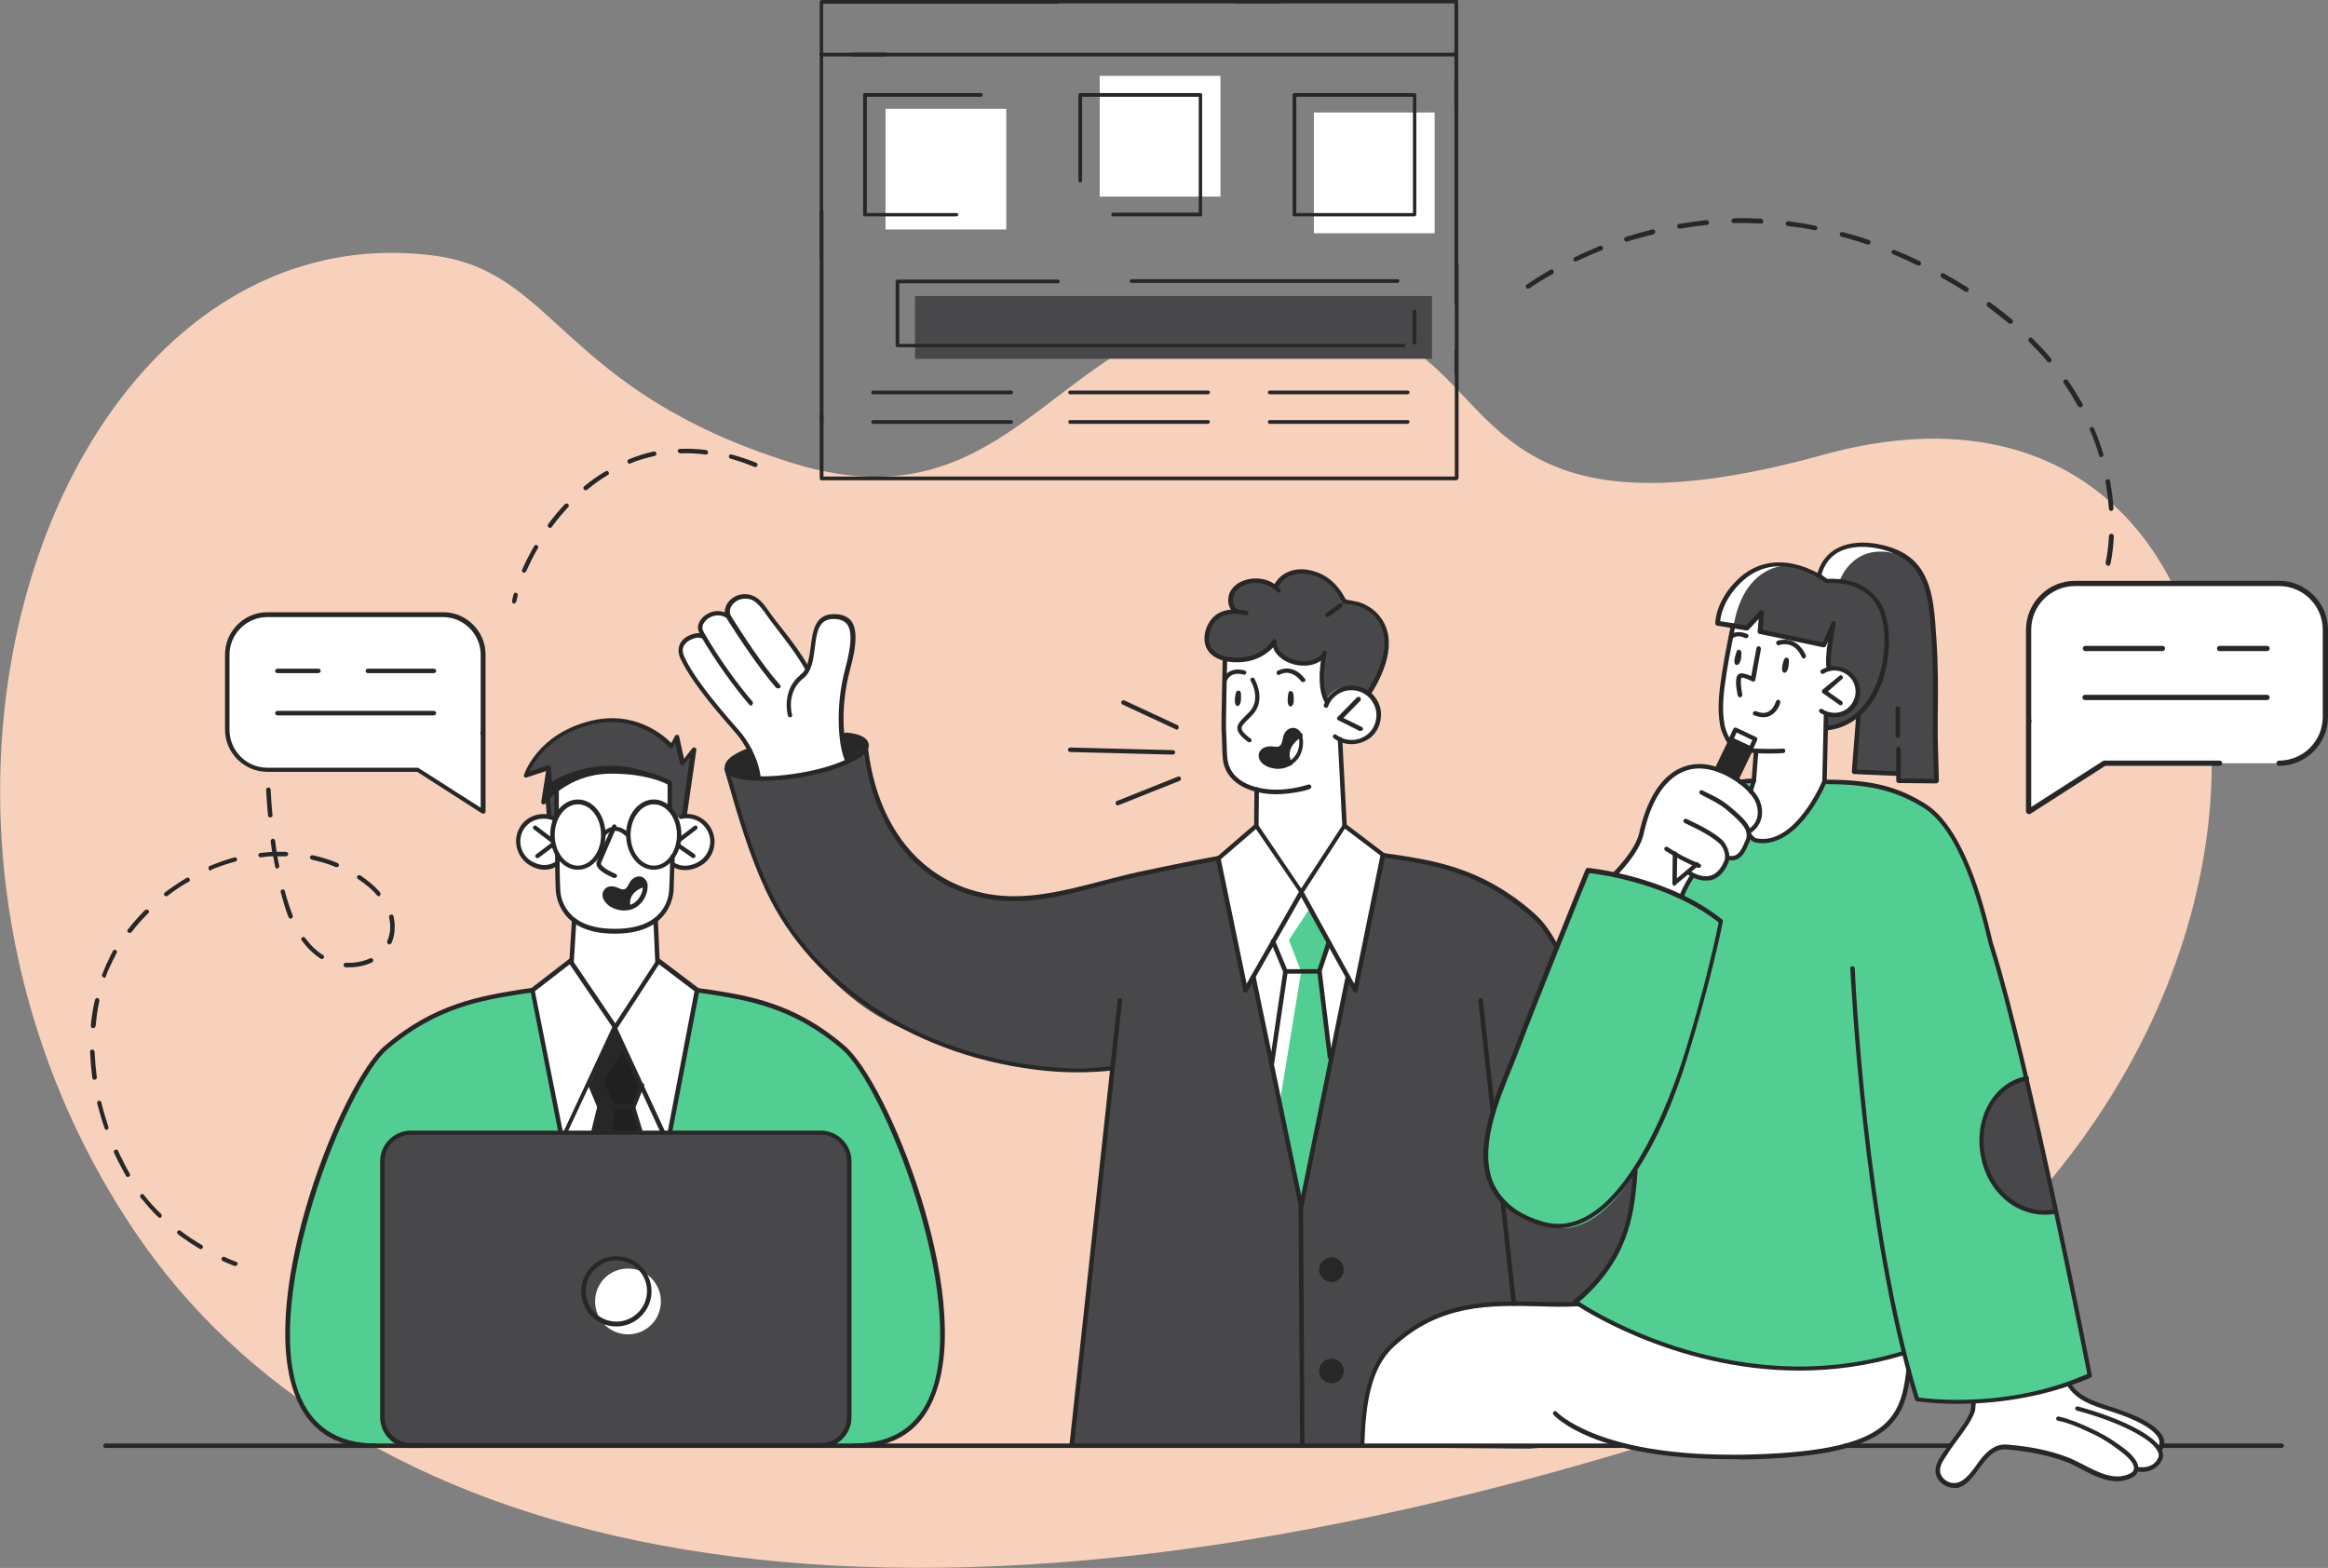 <?xml version="1.0" encoding="utf-8"?>
<!-- Generator: Adobe Illustrator 22.0.1, SVG Export Plug-In . SVG Version: 6.00 Build 0)  -->
<svg version="1.1" xmlns="http://www.w3.org/2000/svg" xmlns:xlink="http://www.w3.org/1999/xlink" x="0px" y="0px" width="622.8px"
	 height="419.5px" viewBox="0 0 622.8 419.5" style="enable-background:new 0 0 622.8 419.5;" xml:space="preserve">
<rect x="0" y="0" width="622.8" height="419.5" fill="#808080" stroke="none"/>
<style type="text/css">
	.st0{fill:#f7d1bc;}
	.st1{fill:#48484B;}
	.st2{fill:#52ce93;}
	.st3{fill:#FFFFFF;}
	.st4{fill:#272728;}
	.st5{fill:#202020;}
</style>
<g id="Слой_9">
	<path class="st0" d="M434.3,388.5c-211.1,63-342.6,23.1-397.9-58.5C-42.1,214.2,16.6,55.4,116.2,68.4c32.7,4.3,33.7,36,95.5,55.4
		c71.4,22.4,73.4-63.5,157.1-34.8c32.7,11.2,26.3,58.3,118.9,32.7C631.1,81.9,637.8,327.8,434.3,388.5z"/>
</g>
<g id="Слой_5">
	<path class="st1" d="M325.9,229.7c0,0-19.8,3.9-30.2,6.5c-10.4,2.6-23.2,6.8-35.8,2.6c-12.6-4.3-19.4-12.8-21.9-17.9
		c-2.5-5.1-5.7-13.4-6.4-20.1c0,0-7.8,5.7-18.3,6.6c-10.4,0.9-16.4,1.3-18.9-1.7c0,0,5.2,19.4,8.9,27.4c3.7,8,15.4,33.7,40.9,43.2
		s26.7,8.9,34.4,9.4c7.7,0.5,19,0,19,0s-6.2,57.3-6.6,60.9c-0.4,3.6-4.3,39.8-4.3,39.8l122.4,1.2l36.1-3l9.9-18.3l-9.9-45.3
		l-11.5-13.2c0,0-0.9-11-2.5-17c-1.5-6-6.9-24.1-12.1-32.6c-5.2-8.5-6.8-14.6-21.9-22.1s-27.2-7.3-27.2-7.3L325.9,229.7z"/>
	<path class="st2" d="M95.7,386.4h135.9c0,0,18.8-0.7,20.1-21.2c1.3-20.6-4.2-40.9-9.7-55.7c-5.5-14.8-11.5-28.4-25.2-35.6
		c-13.7-7.2-31.4-9-31.4-9l-42.9,0.4c0,0-30.9,1.2-42.6,18.8c-11.7,17.6-21.5,46.9-22.4,63.1C76.5,363.3,75.9,382.3,95.7,386.4z"/>
	<path class="st3" d="M148.4,219c0,0-8.3-2.9-9.8,5.9c0,0,0.4,6.6,5.2,7c4.8,0.4,5.3-0.8,5.3-0.8l0.2,8.3c0,0,0.6,5.4,4.4,7.1
		l-0.9,11.1l11.7,17l11.6-17l-0.8-11.3c0,0,4-1.9,4.2-8.1c0.2-6.2,0.5-6.8,0.5-6.8s8.3,4,10.5-5.3c0,0,0.6-4.8-2.8-6.4
		c-3.4-1.6-7.1-0.9-7.1-0.9l-2.1-2.9l0.5-6.3c0,0-4.9-3.4-15.5-3.3c-10.5,0.2-14.5,4.5-14.5,4.5l-0.2,6.8L148.4,219z"/>
	<path class="st1" d="M219.6,386.8H109.9c-4.2,0-7.6-3.4-7.6-7.6v-68.5c0-4.2,3.4-7.6,7.6-7.6h109.7c4.2,0,7.6,3.4,7.6,7.6v68.5
		C227.2,383.4,223.8,386.8,219.6,386.8z"/>
	<path class="st2" d="M488,209c0,0,16.9-1.1,26.7,6.3c9.8,7.4,13.9,22,15.1,26.2c1.2,4.2,8.1,29.4,9.2,33.7
		c1.1,4.3,8.2,34.9,9.6,41.5c1.4,6.5,10.6,51.1,10.6,51.1s-11.2,5.3-22.3,6.3c-11.2,1-21,1.6-23.9,0.2l-3.5-12.7
		c0,0-22.2,7.8-42.6,3.5c-20.4-4.3-29.6-7.6-37.1-12.2c-7.5-4.6-7.9-4.9-7.9-4.9s5.9-5.7,8.4-9.2c2.5-3.4,7-12.2,6.7-24.5
		c0,0-9.6,16.6-21.3,14c-11.7-2.6-18.9-11.7-17.9-20.5c1-8.8,5.6-21.1,12.7-39c7.1-17.9,14.1-35.5,14.1-35.5s6.7,0.7,14.6,3
		c7.8,2.3,10.8,3.2,10.8,3.2l13.8-30.4l5.5-0.2c0,0-5.1,16.4,1.7,16c6.8-0.4,9.8-4.4,12.2-7.4C485.6,214.6,488,209,488,209z"/>
	<path class="st4" d="M168.1,242.5c0,0-0.3-4.2,4.4-5.5c0,0,0-1.9-1.4-1.9c-1.4,0-1.8,1-2.2,1.7c-0.4,0.7-1,1.8-2.1,1.7
		c-1.1-0.1-3.3-1.5-4.4-0.1c-1.1,1.4-0.8,3.1,1.5,4.1C166,243.4,168.1,242.5,168.1,242.5z"/>
	<path class="st1" d="M149,217.5v-6.3c0,0,4.9-4.4,12.9-4.8c8-0.4,15,1.6,17.4,3.1v6.3l1.6,2.9l2.3-0.5l2.4-17.7l-3.1,3.6l-1.4-6.9
		l-1.1,2.1c0,0-7.6-7.6-17.9-6.8c-10.3,0.8-18.6,7.5-20.9,14.7l5.7-1.8l-1.6,9.1l1.4-1.2l0.2,5.2l1.7,0.9L149,217.5z"/>
	<path class="st1" d="M488.3,194.8c0,0,6.9-0.4,8.8-3.7l-1.1,15.4l11.7,0.4l0.2,2L518,209c0,0-0.1-34.7-0.9-41.4
		c-0.8-6.8-1.3-17.2-10.5-20c-9.2-2.8-15.3-0.7-17.7,2.4c-2.5,3.2-2.5,3.7-2.5,3.7s-7.8-5.1-15.8-1.8c-4.7,1.9-8.4,6.7-10.9,14.4
		l7.5,1.7l4-4.2l-0.4,5.2l17,3.4l2.8-5.7c0,0-1.8,6.8-1.2,12.1c0,0,6.7-0.3,7.4,5.4c0.7,5.7-5.2,8-7.3,7c-2.2-1-0.9-0.3-0.9-0.3
		L488.3,194.8z"/>
	<path class="st3" d="M432.3,233.9c0,0,4.8-4.6,5.6-7.9c0.9-3.4,2.5-10.4,5.8-14.5c3.3-4.1,5.7-6.9,9.9-7.1c4.2-0.2,10.7,3.1,13.2,6
		c2.5,2.8,4.3,6.1,3.6,8.5c-0.7,2.5-3.1,3.8-3.1,3.8s1.9,6.8-5.4,7c0,0-0.7,8.1-9.6,4l-2.4,5.9C449.9,239.5,436,234.7,432.3,233.9z"
		/>
	<path class="st3" d="M488.3,209.1l0.2-17.8c0,0,7.6,1.5,8.3-6c0,0,1.5-6.6-7.4-6.6l0.7-9.4l-2.2,3l-17-3.4l0.4-5.1l-3.9,4.1
		l-3.4-0.8c0,0-2.4,11.9-3.1,16.2c-0.7,4.3-1,13.5,1.7,14.7l6,2.3l0.2,0.4l1.1,0.1l-0.6,7.9L468,213c0,0,4.3,7.2-0.7,9.5
		c0,0,1.1,3.6,7,2S487.5,212.2,488.3,209.1z"/>
	<path class="st3" d="M528,375l-0.2,2.4c0,0-1.8,4.2-6,8.8c-4.3,4.6-4.3,9.5-0.7,10.9c5.5,2.2,7.8-7,13.5-9.4
		c3.6-1.5,15.1,0.8,17.8,2.1c2.7,1.3,8.5,5.7,11.7,5.8c3.2,0.1,7.1,0.2,7.4-2.5c0,0,3.3,0.5,5.4-1.5c2.1-2,0.5-4.2,0.5-4.2
		s1.8-0.9,0.1-3.5c-1.7-2.6-4.5-4.3-8.9-5.8c-4.4-1.5-10.5-3.5-12.6-5.3c-2.1-1.8-2.4-2.9-2.4-2.9S535.8,375.5,528,375z"/>
	<path class="st3" d="M422.6,349c0,0-14.8-0.5-21.5,0c-6.7,0.5-18.9,1.7-27.1,9.6c-8.2,7.9-8.2,15.5-9.4,28.2H433
		c0,0,15.4,3.5,34.5,3c19.1-0.6,27.3-2.5,31.4-4.8c4.1-2.3,6.6-2.9,8.4-6.8c1.8-3.9,3.3-10.4,3.3-10.4l-1.3-6.2
		c0,0-15.1,6.6-39.1,3.8C442.8,362.1,422.6,349,422.6,349z"/>
	<polygon class="st4" points="459.4,205.8 463.1,197.9 468.9,200.4 464.5,208.6 	"/>
	<path class="st3" d="M176.8,348.2c0,4.9-3.9,8.8-8.8,8.8c-4.9,0-8.8-3.9-8.8-8.8c0-4.9,3.9-8.8,8.8-8.8
		C172.9,339.4,176.8,343.3,176.8,348.2z"/>
	<polygon class="st3" points="152.9,257.5 142.5,265.3 150,303 179.2,302.9 186.5,264.9 176.2,257.5 	"/>
	<polygon class="st5" points="157.7,290.5 160.1,295.4 158.7,303 171.8,303 169.4,295.7 171.5,289.9 164.4,275.2 	"/>
	<path class="st3" d="M111.7,205.9l17.5,11.2l0-42.8c0,0,0.2-7.5-9.5-9.8H71.5c0,0-10.1,0.2-10.7,10.7v21.3c0,0,1.1,9.5,10.7,9.5
		H111.7z"/>
	<path class="st3" d="M359.8,220.9l-1.2-22.9c0,0,9.8,2.9,10.2-7.7c0,0-0.5-6.7-7.7-6.4c0,0-4.6,0.8-5.7,3.6c0,0-2.2-1.8-1.3-10.8
		l0-1.1c0,0-2.9,3.5-7.1,1.4c-4.2-2.1-5.4-2.2-6.1-5.1c0,0-3.7,5.8-12.8,4.4l-0.5,22.6c0,0-1.5,11.2,8.7,12.3l0,9.4l11.7,17.6
		L359.8,220.9z"/>
	<path class="st3" d="M226.9,203c0,0-1.4-3.8-1.7-10.6c-0.2-6.8,1.8-13.2,2.3-15.8c0.5-2.6,2.2-11.3-2.8-11.8
		c-5-0.5-6.4,2.7-6.9,6.4c-0.5,3.7-1.8,7.6-1.8,7.6s-7.7-12-10.8-15.6c-3.1-3.7-5.1-4.7-7.9-3.5c-2.8,1.2-2.3,4.6-2.3,4.6
		s-3.1-1.4-5.1,0.4c-1.9,1.8-2.6,3.3-1.7,5.1c0,0-2.6-0.6-4.4,0.9c-1.8,1.5-2.1,4.1,1.1,8.8c3.2,4.7,9.5,12.2,11.8,15.1
		c2.3,2.9,4.2,5.4,5.1,8c0.9,2.6,1.3,5.4,1.3,5.4s7.2,0.3,13.5-1.4S226.9,203,226.9,203z"/>
	<polygon class="st3" points="336,220.6 325.8,229.7 333,264.5 335.2,261.3 348,322.8 360.5,261.3 362.5,264.9 370,228.7 
		359.6,220.9 	"/>
	<path class="st1" d="M330.5,163.3c0,0-6.7,0.6-7.8,5.7c-1,5.1,4.9,7.2,4.9,7.2s6.1,1.2,9.2-1.3c3.1-2.5,3.9-3.4,3.9-3.4
		s0.7,4.5,5.9,5.4c5.2,0.9,7.3-1.8,7.3-1.8s-2,8.5,0.9,12c0,0,1.8-3.5,5.9-3.3c4.1,0.2,5.2,1.6,5.2,1.6s3.3-5.5,4.1-9.4
		c0.8-3.9,0.9-8.5-1.7-10.9c-2.6-2.4-3.5-4.1-8.6-4.2c0,0-2.2-5.5-7.6-7.3c-5.4-1.8-8.9-0.2-11.5,3.4c0,0-2.9-2.2-6.7-1.7
		c-3.7,0.5-4.8,3.5-5.1,4.1C328.8,160,329.5,162.6,330.5,163.3z"/>
	<path class="st4" d="M344.8,204.4c0,0-1.2-2.5,0-4.5c1.2-2,3-3,3-3s-0.8-1.3-2.1-1.1c-1.4,0.2-1.7,1.2-1.9,2.5
		c-0.2,1.3-0.5,2.3-1.7,2.4c-1.1,0.1-3.4-0.3-4.2,0.3c-0.8,0.6-0.9,1.6,0.4,2.7C339.6,204.7,342.5,205.9,344.8,204.4z"/>
	<path class="st4" d="M203.1,208.1c0,0-1.3-6.9-2.4-7.3c-1.2-0.4-6.5,3.1-6.1,4.9C195.1,207.5,201.9,208.4,203.1,208.1z"/>
	<path class="st4" d="M225.2,196.3l1.4,7c0,0,5.3-2.6,4.8-4.5C230.9,197.1,226.4,196.1,225.2,196.3z"/>
	<polygon class="st2" points="340.7,252.2 344,259.9 340.2,285 348,322.2 356.2,282.8 352.9,259.9 355.6,251.9 348.2,238.8 	"/>
	<path class="st4" d="M358.7,339.9c0,1.4-1.1,2.5-2.5,2.5c-1.4,0-2.5-1.1-2.5-2.5s1.1-2.5,2.5-2.5
		C357.6,337.4,358.7,338.6,358.7,339.9z"/>
	<path class="st4" d="M358.7,367c0,1.4-1.1,2.5-2.5,2.5c-1.4,0-2.5-1.1-2.5-2.5s1.1-2.5,2.5-2.5C357.6,364.5,358.7,365.6,358.7,367z
		"/>
	<path class="st1" d="M542.2,288.5l8,35.9c0,0-16.8,0.9-19.7-14.5C527.6,294.6,538.2,288.9,542.2,288.5z"/>
	<path class="st4" d="M178.5,209.1c-16.1-9.5-30.8,0-30.8,0l-0.4-4.1l-2.1,9.1c0.1,0.2,1.3-0.9,1.3-0.9c0,0.2,2.5-2.2,2.5-2.2
		s4.9-4.4,12.9-4.8C169.2,206.1,175.6,207.7,178.5,209.1z"/>
	<path class="st3" d="M479.6,151.2c-2.7-0.6-5.8-0.7-9.1,0.7c-4.7,1.9-8.4,6.7-10.9,14.4l2.9,0.6l1.4-0.1
		C467.1,149.8,479.6,151.2,479.6,151.2z"/>
	<path class="st3" d="M506.6,147.5c-9.2-2.8-15.3-0.7-17.7,2.4c-1.3,1.7-1.9,2.6-2.2,3.1l1.8,2l3.7,0.3c0,0,3.9-11.7,17.6-6.3
		C508.9,148.5,507.8,147.9,506.6,147.5z"/>
	<polygon class="st3" points="350.5,242.9 344.8,251.5 348.1,259.9 342.1,296.6 340.2,284.3 344,259.9 340.7,252.2 348.2,238.8 	"/>
	<path class="st4" d="M167.1,280.8c0,0-5.4,8-5.4,8.3s2.7,7,2.7,7L164,303l-5.3,0l2.2-6.5l-3-6.5l6.7-15.5L167.1,280.8z"/>
	<g>
		<path class="st4" d="M113.3,387.4H28.2c-0.3,0-0.6-0.3-0.6-0.6c0-0.3,0.3-0.6,0.6-0.6h85.1c0.3,0,0.6,0.3,0.6,0.6
			C113.9,387.1,113.6,387.4,113.3,387.4z"/>
	</g>
	<g>
		<path class="st4" d="M521.8,387.4h-28.1c-0.3,0-0.6-0.3-0.6-0.6c0-0.3,0.3-0.6,0.6-0.6h28.1c0.3,0,0.6,0.3,0.6,0.6
			C522.4,387.1,522.1,387.4,521.8,387.4z"/>
	</g>
	<g>
		<path class="st4" d="M434.6,387.4H219.4c-0.3,0-0.6-0.3-0.6-0.6c0-0.3,0.3-0.6,0.6-0.6h215.2c0.3,0,0.6,0.3,0.6,0.6
			C435.2,387.1,435,387.4,434.6,387.4z"/>
	</g>
	<g>
		<path class="st4" d="M610.4,387.4h-32.1c-0.3,0-0.6-0.3-0.6-0.6c0-0.3,0.3-0.6,0.6-0.6h32.1c0.3,0,0.6,0.3,0.6,0.6
			C611,387.1,610.7,387.4,610.4,387.4z"/>
	</g>
	<g>
		<path class="st4" d="M219.6,387.4H109.9c-4.5,0-8.2-3.7-8.2-8.2v-68.5c0-4.5,3.7-8.2,8.2-8.2h109.7c4.5,0,8.2,3.7,8.2,8.2v68.5
			C227.8,383.7,224.1,387.4,219.6,387.4z M109.9,303.6c-3.9,0-7,3.1-7,7v68.5c0,3.9,3.1,7,7,7h109.7c3.9,0,7-3.1,7-7v-68.5
			c0-3.9-3.1-7-7-7H109.9z"/>
	</g>
	<g>
		<path class="st4" d="M164.9,354.9c-5.2,0-9.4-4.2-9.4-9.4c0-5.2,4.2-9.4,9.4-9.4c5.2,0,9.4,4.2,9.4,9.4
			C174.3,350.6,170.1,354.9,164.9,354.9z M164.9,337.2c-4.5,0-8.2,3.7-8.2,8.2c0,4.5,3.7,8.2,8.2,8.2c4.5,0,8.2-3.7,8.2-8.2
			C173.1,340.9,169.4,337.2,164.9,337.2z"/>
	</g>
	<g>
		<path class="st4" d="M464.7,209c-0.1,0-0.2,0-0.3-0.1c-0.3-0.1-0.4-0.5-0.3-0.8l3.5-7.4l-4.2-2l-3.5,7.3c-0.1,0.3-0.5,0.4-0.8,0.3
			c-0.3-0.1-0.4-0.5-0.3-0.8l3.8-7.9c0.1-0.3,0.5-0.4,0.8-0.3l5.3,2.5c0.1,0.1,0.3,0.2,0.3,0.3c0.1,0.2,0,0.3,0,0.5l-3.8,7.9
			C465.1,208.8,464.9,209,464.7,209z"/>
	</g>
	<g>
		<path class="st4" d="M468.4,201c-0.1,0-0.2,0-0.3-0.1c-0.3-0.1-0.4-0.5-0.3-0.8l1-2.1l-4.2-2l-1,2.1c-0.1,0.3-0.5,0.4-0.8,0.3
			c-0.3-0.1-0.4-0.5-0.3-0.8l1.2-2.6c0.1-0.1,0.2-0.3,0.3-0.3c0.2-0.1,0.3,0,0.5,0l5.3,2.5c0.1,0.1,0.3,0.2,0.3,0.3
			c0.1,0.1,0,0.3,0,0.5l-1.2,2.6C468.9,200.9,468.7,201,468.4,201z"/>
	</g>
	<g>
		<path class="st4" d="M448,237c-0.1,0-0.2,0-0.3-0.1c-0.2-0.1-0.3-0.3-0.3-0.6l0.1-7.9c0-0.3,0.3-0.6,0.6-0.6
			c0.3,0,0.6,0.3,0.6,0.6l-0.1,6.6l5-4.2c0.3-0.2,0.6-0.2,0.8,0.1c0.2,0.3,0.2,0.6-0.1,0.8l-6,5C448.3,236.9,448.2,237,448,237z"/>
	</g>
	<g>
		<g>
			<path class="st4" d="M299.1,215.5c-0.2,0-0.5-0.1-0.6-0.4c-0.1-0.3,0-0.7,0.3-0.8l16.3-6.5c0.3-0.1,0.7,0,0.8,0.3
				c0.1,0.3,0,0.7-0.3,0.8l-16.3,6.5C299.2,215.5,299.2,215.5,299.1,215.5z"/>
		</g>
		<g>
			<path class="st4" d="M313.8,201.9c0,0-27.5-0.7-27.5-0.7c-0.3,0-0.6-0.3-0.6-0.6c0-0.3,0.3-0.6,0.6-0.6c0,0,27.5,0.7,27.5,0.7
				c0.3,0,0.6,0.3,0.6,0.6C314.3,201.7,314.1,201.9,313.8,201.9z"/>
		</g>
		<g>
			<path class="st4" d="M314.8,195.2c-0.1,0-0.2,0-0.3-0.1l-14.2-6.6c-0.3-0.1-0.4-0.5-0.3-0.8c0.1-0.3,0.5-0.4,0.8-0.3l14.2,6.6
				c0.3,0.1,0.4,0.5,0.3,0.8C315.3,195,315.1,195.2,314.8,195.2z"/>
		</g>
	</g>
	<g>
		<path class="st4" d="M145.7,232.7c-1.3,0-2.7-0.4-4-1.2c-3.5-2.1-4.7-6.7-2.6-10.2c1.9-3.2,6-4.4,9.6-2.8c0.3,0.1,0.4,0.5,0.3,0.8
			c-0.1,0.3-0.5,0.5-0.8,0.3c-3.1-1.3-6.5-0.3-8.1,2.3c-1.8,2.9-0.8,6.8,2.1,8.5c2.2,1.3,4.4,1.4,6.3,0.2c0.3-0.2,0.6-0.1,0.8,0.2
			c0.2,0.3,0.1,0.7-0.2,0.8C148.1,232.4,146.9,232.7,145.7,232.7z"/>
	</g>
	<g>
		<path class="st4" d="M143.8,229.6c-0.2,0-0.4-0.1-0.5-0.2c-0.2-0.3-0.1-0.6,0.1-0.8l4-3c0.3-0.2,0.6-0.1,0.8,0.1
			c0.2,0.3,0.1,0.6-0.1,0.8l-4,3C144.1,229.5,144,229.6,143.8,229.6z"/>
	</g>
	<g>
		<path class="st4" d="M147.7,225.4c-0.1,0-0.3,0-0.4-0.1l-4.5-3.4c-0.3-0.2-0.3-0.6-0.1-0.8c0.2-0.3,0.6-0.3,0.8-0.1l4.5,3.4
			c0.3,0.2,0.3,0.6,0.1,0.8C148,225.3,147.8,225.4,147.7,225.4z"/>
	</g>
	<g>
		<path class="st4" d="M183.3,232.8c-1.3,0-2.5-0.3-3.5-1c-0.3-0.2-0.4-0.5-0.2-0.8c0.2-0.3,0.6-0.4,0.8-0.2
			c1.8,1.2,4.4,1.1,6.6-0.3c2.9-1.8,3.9-5.6,2.1-8.5c-1.4-2.4-4.1-3.5-6.8-2.9c-0.3,0.1-0.6-0.1-0.7-0.4c-0.1-0.3,0.1-0.7,0.4-0.7
			c3.2-0.8,6.4,0.6,8.1,3.4c2.1,3.5,1,8.1-2.6,10.2C186.3,232.3,184.8,232.8,183.3,232.8z"/>
	</g>
	<g>
		<path class="st4" d="M185.5,229.6c-0.1,0-0.2,0-0.3-0.1l-3.9-2.7c-0.3-0.2-0.3-0.6-0.2-0.8c0.2-0.3,0.6-0.3,0.8-0.2l3.9,2.7
			c0.3,0.2,0.3,0.6,0.2,0.8C185.8,229.5,185.6,229.6,185.5,229.6z"/>
	</g>
	<g>
		<path class="st4" d="M181.9,225.2c-0.2,0-0.4-0.1-0.5-0.2c-0.2-0.3-0.1-0.6,0.1-0.8l4.2-3.2c0.3-0.2,0.6-0.2,0.8,0.1
			c0.2,0.3,0.1,0.6-0.1,0.8l-4.2,3.2C182.1,225.2,182,225.2,181.9,225.2z"/>
	</g>
	<g>
		<g>
			<g>
				<path class="st4" d="M166.8,243.6c-1.2,0-2.4-0.4-3.5-1c-1.2-0.8-2-1.9-2.1-2.9c-0.1-0.9,0.3-1.6,0.9-2.1c0.8-0.6,2-0.6,3.1-0.1
					c1.4,0.6,1.5,0.5,1.9,0.4c0.3-0.1,0.5-0.2,1.2-1.5c0.5-1.1,1.5-1.8,2.5-1.9c0.8-0.1,1.5,0.3,2,1c0.5,0.7,0.6,2,0.2,3.4
					c-0.6,2.1-2.1,3.7-4,4.4C168.3,243.5,167.6,243.6,166.8,243.6z M162.4,239.6c0,0.5,0.5,1.3,1.5,2c0.7,0.4,2.4,1.3,4.7,0.5
					c1.5-0.5,2.7-1.9,3.2-3.6c0.3-1.1,0.2-2,0-2.3c-0.3-0.4-0.6-0.5-1-0.5c-0.6,0.1-1.2,0.5-1.5,1.2c-0.8,1.6-1.1,1.9-1.9,2.1
					c-0.7,0.3-1.2,0.3-2.8-0.4c-0.7-0.3-1.5-0.3-1.9,0C162.5,238.8,162.4,239.1,162.4,239.6L162.4,239.6z"/>
			</g>
		</g>
		<g>
			<path class="st4" d="M168.1,243.4c-0.3,0-0.5-0.2-0.6-0.5c-1-4.3,2.9-6.3,5-6.8c0.3-0.1,0.6,0.1,0.7,0.4c0.1,0.3-0.1,0.6-0.4,0.7
				c-0.2,0-5.1,1.2-4.1,5.4c0.1,0.3-0.1,0.6-0.5,0.7C168.2,243.4,168.2,243.4,168.1,243.4z"/>
		</g>
	</g>
	<g>
		<path class="st4" d="M271.2,241.1c-2.4,0-4.7-0.2-7.1-0.6c-18.5-3.3-30.9-18.7-33.2-41.3c0-0.3,0.2-0.6,0.5-0.7
			c0.3,0,0.6,0.2,0.7,0.5c2.2,22,14.3,37,32.3,40.2c10.1,1.8,20.4-0.9,30.4-3.5c3.2-0.8,6.5-1.7,9.7-2.4c6.3-1.3,13.7-2.9,21.4-4.3
			c0.3-0.1,0.6,0.2,0.7,0.5c0.1,0.3-0.2,0.6-0.5,0.7c-7.7,1.4-15.1,3-21.4,4.3c-3.2,0.7-6.5,1.5-9.7,2.4
			C287.2,239,279.2,241.1,271.2,241.1z"/>
	</g>
	<g>
		<path class="st4" d="M416.5,254.1c-0.2,0-0.4-0.1-0.5-0.3c-3.2-5.6-4.8-7.2-7.1-9.1c-13.1-11.3-25.4-13.2-36.2-14.9
			c-0.9-0.2-1.9-0.3-2.8-0.4c-0.3-0.1-0.6-0.4-0.5-0.7c0.1-0.3,0.4-0.6,0.7-0.5c0.9,0.2,1.9,0.3,2.8,0.4c11,1.7,23.4,3.6,36.8,15.1
			c2.4,2.1,4.1,3.7,7.3,9.5c0.2,0.3,0.1,0.7-0.2,0.8C416.7,254,416.6,254.1,416.5,254.1z"/>
	</g>
	<g>
		<path class="st4" d="M362.6,265.6c-0.2,0-0.4-0.1-0.5-0.3l-14-25.3l-14.4,25.3c-0.1,0.2-0.4,0.3-0.6,0.3c-0.2,0-0.4-0.2-0.5-0.5
			l-7.3-35.2c0-0.2,0-0.4,0.2-0.6l10.2-8.8c0.1-0.1,0.3-0.2,0.5-0.1c0.2,0,0.3,0.1,0.4,0.3l11.5,17l11.1-17c0.1-0.1,0.2-0.2,0.4-0.3
			c0.2,0,0.3,0,0.5,0.1l10.3,7.8c0.2,0.1,0.3,0.4,0.2,0.6l-7.4,36.2C363.1,265.3,362.9,265.5,362.6,265.6
			C362.7,265.5,362.6,265.6,362.6,265.6z M326.6,229.9l6.9,33.3l14-24.6L336,221.8L326.6,229.9z M348.8,238.7l13.5,24.5l7-34.3
			l-9.5-7.2L348.8,238.7z"/>
	</g>
	<g>
		<path class="st4" d="M343.9,260.5c-0.2,0-0.5-0.1-0.6-0.4l-3.3-8c-0.1-0.3,0-0.7,0.3-0.8c0.3-0.1,0.7,0,0.8,0.3l3.2,7.7l8.2,0
			l2.4-7.3c0.1-0.3,0.5-0.5,0.8-0.4c0.3,0.1,0.5,0.4,0.4,0.8l-2.6,7.7c-0.1,0.2-0.3,0.4-0.6,0.4L343.9,260.5L343.9,260.5z"/>
	</g>
	<g>
		<path class="st4" d="M341.5,212.5c-6.4,0-12.9-2.5-14.2-8.4c-0.3-1.3-0.3-4-0.4-6.7l-0.1-2c-0.1-2.5,0.3-18,0.3-18.7
			c0-0.3,0.3-0.6,0.6-0.6c0.3,0,0.6,0.3,0.6,0.6c0,0.2-0.4,16.1-0.3,18.6l0.1,2c0.1,2.6,0.1,5.3,0.4,6.5c1.3,6.2,9.2,8.1,15.9,7.3
			c2.3-0.3,4.1-0.7,5.6-1.2c0.3-0.1,0.7,0.1,0.8,0.4c0.1,0.3-0.1,0.7-0.4,0.8c-1.6,0.6-3.4,0.9-5.8,1.2
			C343.5,212.4,342.5,212.5,341.5,212.5z"/>
	</g>
	<g>
		<path class="st4" d="M359.7,221.5c-0.3,0-0.6-0.3-0.6-0.6l-1.2-23.1c0-0.3,0.2-0.6,0.6-0.6c0.3,0,0.6,0.2,0.6,0.6l1.2,23.1
			C360.3,221.2,360.1,221.5,359.7,221.5C359.7,221.5,359.7,221.5,359.7,221.5z"/>
	</g>
	<g>
		<path class="st4" d="M361.6,199.1c-1.7,0-3.4-0.5-4.8-1.6c-0.3-0.2-0.3-0.6-0.1-0.8c0.2-0.3,0.6-0.3,0.8-0.1
			c2.5,1.9,5.9,1.8,8.3-0.1c1.4-1.1,2.2-2.7,2.4-4.5c0.2-1.8-0.4-3.5-1.5-4.9c-2.3-2.8-6.5-3.3-9.4-0.9c-0.9,0.7-1.6,1.7-2,2.8
			c-0.1,0.3-0.4,0.5-0.8,0.3c-0.3-0.1-0.5-0.5-0.3-0.8c0.5-1.3,1.3-2.4,2.4-3.3c3.3-2.7,8.3-2.3,11.1,1.1c1.3,1.6,2,3.7,1.7,5.8
			c-0.2,2.1-1.2,4-2.8,5.3C365.1,198.5,363.3,199.1,361.6,199.1z"/>
	</g>
	<g>
		<path class="st4" d="M327.9,182.2c-0.1,0-0.2,0-0.3-0.1c-0.3-0.1-0.4-0.5-0.3-0.8c0,0,1.5-3.1,5.7-1.9c0.3,0.1,0.5,0.4,0.4,0.7
			c-0.1,0.3-0.4,0.5-0.7,0.4c-3.3-0.9-4.3,1.2-4.3,1.3C328.3,182.1,328.1,182.2,327.9,182.2z"/>
	</g>
	<g>
		<path class="st4" d="M348.6,182.5c-0.2,0-0.4-0.1-0.5-0.2c-2.8-3.6-5.6-1.9-5.7-1.8c-0.3,0.2-0.7,0.1-0.8-0.2
			c-0.2-0.3-0.1-0.7,0.2-0.8c0,0,3.8-2.4,7.3,2.1c0.2,0.3,0.2,0.6-0.1,0.8C348.9,182.5,348.8,182.5,348.6,182.5z"/>
	</g>
	<g>
		<path class="st4" d="M336.1,221.5c-0.3,0-0.6-0.3-0.6-0.6l0.1-9.7c0-0.3,0.3-0.5,0.6-0.6c0.3,0,0.6,0.3,0.6,0.6l-0.1,9.7
			C336.7,221.2,336.4,221.5,336.1,221.5z"/>
	</g>
	<g>
		<path class="st4" d="M340.3,284.9c-0.4-0.1-0.6-0.4-0.6-0.7l3.6-24.4c0.1-0.3,0.4-0.6,0.7-0.5c0.3,0,0.6,0.4,0.5,0.7l-3.6,24.4
			C340.9,284.7,340.6,284.9,340.3,284.9z"/>
	</g>
	<g>
		<path class="st4" d="M355.8,283.4c-0.3,0-0.6-0.2-0.6-0.5l-2.8-22.9c0-0.3,0.2-0.6,0.5-0.7c0.4,0,0.6,0.2,0.7,0.5l2.8,22.9
			C356.4,283.1,356.2,283.4,355.8,283.4C355.8,283.4,355.8,283.4,355.8,283.4z"/>
	</g>
	<g>
		<path class="st4" d="M288.4,286.9c-2.7,0-5.6-0.1-8.5-0.4c-33.9-3.3-62.7-21.8-75.1-48.4c-4.4-9.5-7.4-19.7-10.2-29.5l-0.8-2.7
			c-0.1-0.3,0.1-0.7,0.4-0.7c0.3-0.1,0.7,0.1,0.7,0.4l0.8,2.8c2.8,9.8,5.7,19.9,10.1,29.3c12.2,26.2,40.6,44.4,74.1,47.7
			c6.4,0.6,12.1,0.6,17.6-0.2c0.3-0.1,0.6,0.2,0.7,0.5c0,0.3-0.2,0.6-0.5,0.7C294.8,286.7,291.7,286.9,288.4,286.9z"/>
	</g>
	<g>
		<path class="st4" d="M203.7,208.9c-5.3,0-9.5-0.9-9.8-3.2c-0.3-2,1.7-3.8,6.4-5.6c0.3-0.1,0.7,0,0.8,0.3c0.1,0.3,0,0.7-0.3,0.8
			c-3.8,1.5-5.8,3.1-5.6,4.3c0.3,1.8,7.6,3.2,18.7,1.3c4.9-0.8,9.4-2.1,12.7-3.7c3.5-1.6,4.6-3,4.5-3.8c-0.2-1.4-2.8-1.9-4.9-2.1
			c-0.3,0-0.6-0.3-0.5-0.7c0-0.3,0.3-0.5,0.7-0.5c3.7,0.3,5.7,1.4,6,3.1c0.3,1.6-1.5,3.4-5.2,5.1c-3.4,1.6-8,2.9-13,3.8
			C210.4,208.6,206.8,208.9,203.7,208.9z"/>
	</g>
	<g>
		<g>
			<path class="st4" d="M341.9,205.7c-0.7,0-1.3-0.1-2-0.3c-1.5-0.4-2.6-1.3-3-2.3c-0.3-0.9-0.2-1.7,0.3-2.3
				c0.6-0.8,1.8-1.2,3.1-1.1c1.6,0.2,1.8,0.1,2.1-0.2c0.3-0.2,0.5-0.4,0.8-2c0.2-1.3,1-2.3,1.9-2.6c0.8-0.3,1.6-0.2,2.3,0.4
				c0.8,0.6,1.2,1.9,1.2,3.4c0,2.3-1,4.4-2.7,5.6C344.8,205.2,343.4,205.7,341.9,205.7z M339.9,200.8c-0.7,0-1.3,0.2-1.6,0.6
				c-0.3,0.3-0.3,0.7-0.1,1.2c0.2,0.5,0.9,1.2,2.2,1.6c0.8,0.2,2.9,0.6,5-0.9c1.4-1,2.2-2.8,2.2-4.7c0-1.3-0.4-2.1-0.7-2.4
				c-0.4-0.3-0.8-0.4-1.2-0.2c-0.6,0.2-1,0.9-1.2,1.7c-0.3,1.9-0.6,2.2-1.2,2.7c-0.7,0.5-1.1,0.6-3,0.4
				C340.2,200.8,340,200.8,339.9,200.8z"/>
		</g>
	</g>
	<g>
		<path class="st4" d="M345,204.9c-0.2,0-0.4-0.1-0.5-0.3c-2.3-4,1-7.3,3.1-8.4c0.3-0.2,0.7-0.1,0.8,0.2c0.2,0.3,0.1,0.7-0.2,0.8
			c-0.2,0.1-4.8,2.8-2.6,6.8c0.2,0.3,0.1,0.7-0.2,0.8C345.2,204.8,345.1,204.9,345,204.9z"/>
	</g>
	<g>
		<path class="st4" d="M363.9,195.6c-0.1,0-0.2,0-0.3-0.1l-5.6-2.8c-0.2-0.1-0.3-0.2-0.3-0.4c0-0.2,0-0.4,0.2-0.5l5.1-5.2
			c0.2-0.2,0.6-0.2,0.9,0c0.2,0.2,0.2,0.6,0,0.9l-4.5,4.6l4.9,2.4c0.3,0.1,0.4,0.5,0.3,0.8C364.3,195.4,364.1,195.6,363.9,195.6z"/>
	</g>
	<g>
		<path class="st4" d="M228.5,387.4c-0.3,0-0.6-0.3-0.6-0.6c0-0.3,0.3-0.6,0.6-0.6c10.4,0,17.3-4.6,20.7-13.8
			c9.6-25.9-12.9-82.2-23.9-91.6c-13.1-11.3-25.4-13.2-36.2-14.9c-0.9-0.1-1.9-0.3-2.8-0.4c-0.3-0.1-0.5-0.4-0.5-0.7
			c0.1-0.3,0.4-0.5,0.7-0.5c0.9,0.2,1.8,0.3,2.8,0.4c11,1.7,23.4,3.6,36.8,15.2c11.5,9.9,34.2,66.1,24.2,92.9
			C246.8,382.5,239.5,387.4,228.5,387.4z"/>
	</g>
	<g>
		<path class="st4" d="M100.4,387.4c-10.8,0-18.1-4.9-21.6-14.5c-10-26.9,12.6-83.2,24-93c13.4-11.5,25.8-13.4,36.8-15.2
			c0.9-0.1,1.9-0.3,2.8-0.4c0.3,0,0.6,0.2,0.7,0.5c0.1,0.3-0.2,0.6-0.5,0.7c-0.9,0.1-1.9,0.3-2.8,0.4c-10.8,1.7-23,3.6-36.2,14.9
			c-10.9,9.4-33.3,65.7-23.7,91.7c3.4,9.1,10.3,13.7,20.5,13.7c0.3,0,0.6,0.3,0.6,0.6C101,387.1,100.8,387.4,100.4,387.4z"/>
	</g>
	<g>
		<path class="st4" d="M150,303.6c-0.3,0-0.5-0.2-0.6-0.5l-7.5-38.1c0-0.2,0-0.5,0.2-0.6l10.1-7.8c0.1-0.1,0.3-0.1,0.5-0.1
			c0.2,0,0.3,0.1,0.4,0.3l11.5,17l11.1-17c0.1-0.1,0.2-0.2,0.4-0.3c0.2,0,0.3,0,0.5,0.1l10.3,7.8c0.2,0.1,0.3,0.4,0.2,0.6l-7.3,38.1
			c-0.1,0.3-0.4,0.6-0.7,0.5c-0.3-0.1-0.5-0.4-0.5-0.7l7.2-37.7l-9.5-7.2l-11.2,17.2c-0.1,0.2-0.3,0.3-0.5,0.3
			c-0.2,0-0.4-0.1-0.5-0.3L152.4,258l-9.3,7.2l7.5,37.7c0.1,0.3-0.1,0.6-0.5,0.7C150.1,303.6,150.1,303.6,150,303.6z"/>
	</g>
	<g>
		<path class="st4" d="M151.4,303.6c-0.1,0-0.2,0-0.3-0.1c-0.3-0.1-0.4-0.5-0.3-0.8l13.1-28.1c0.1-0.2,0.3-0.3,0.5-0.3
			c0.2,0,0.4,0.1,0.5,0.3l13,28.1c0.1,0.3,0,0.7-0.3,0.8c-0.3,0.1-0.7,0-0.8-0.3l-12.5-27l-12.6,27
			C151.9,303.5,151.7,303.6,151.4,303.6z"/>
	</g>
	<g>
		<path class="st4" d="M160.4,296.7c-0.2,0-0.5-0.1-0.6-0.4l-2.7-6.5c-0.1-0.3,0-0.7,0.3-0.8c0.3-0.1,0.7,0,0.8,0.3l2.6,6.1l8.2,0
			l2.2-5.3c0.1-0.3,0.5-0.4,0.8-0.3c0.3,0.1,0.5,0.5,0.3,0.8l-2.3,5.7c-0.1,0.2-0.3,0.4-0.6,0.4L160.4,296.7
			C160.4,296.7,160.4,296.7,160.4,296.7z"/>
	</g>
	<g>
		<path class="st4" d="M158.7,303.6c-0.5-0.1-0.7-0.4-0.6-0.7l1.7-6.9c0.1-0.3,0.4-0.5,0.7-0.4c0.3,0.1,0.5,0.4,0.4,0.7l-1.7,6.9
			C159.3,303.4,159,303.6,158.7,303.6z"/>
	</g>
	<g>
		<path class="st4" d="M171.5,303.6c-0.3,0-0.5-0.2-0.6-0.4l-2.1-6.9c-0.1-0.3,0.1-0.7,0.4-0.7c0.3-0.1,0.7,0.1,0.7,0.4l2.1,6.9
			c0.1,0.3-0.1,0.7-0.4,0.7C171.6,303.6,171.6,303.6,171.5,303.6z"/>
	</g>
	<g>
		<path class="st4" d="M481.4,366.7c-34.2,0-60-17.7-60.3-17.9c-0.3-0.2-0.3-0.6-0.1-0.8c0.2-0.3,0.6-0.3,0.8-0.1
			c0.4,0.3,40.7,27.9,87.2,13.6c0.3-0.1,0.7,0.1,0.7,0.4c0.1,0.3-0.1,0.7-0.4,0.7C499.6,365.5,490.2,366.7,481.4,366.7z"/>
	</g>
	<g>
		<path class="st4" d="M421.4,348.9c-0.2,0-0.3-0.1-0.5-0.2c-0.2-0.3-0.2-0.6,0.1-0.8c13.7-11.4,14.8-22.9,15.7-32.1
			c0.1-0.8,0.2-1.6,0.2-2.4c0-0.3,0.3-0.5,0.7-0.5c0.3,0,0.6,0.3,0.5,0.7c-0.1,0.8-0.2,1.6-0.2,2.4c-0.9,9-2.1,21.2-16.1,32.9
			C421.7,348.8,421.5,348.9,421.4,348.9z"/>
	</g>
	<g>
		<path class="st4" d="M462.8,199.2c-0.2,0-0.4-0.1-0.5-0.2c-0.9-1.2-1.8-3.3-2.1-4.8c-0.9-4.8-0.2-9.6,0.5-14.3l0.1-0.6
			c0.5-3.4,2.2-11.8,2.2-11.8c0.1-0.3,0.4-0.6,0.7-0.5c0.3,0.1,0.5,0.4,0.5,0.7c0,0.1-1.7,8.4-2.2,11.8l-0.1,0.6
			c-0.7,4.6-1.4,9.4-0.5,14c0.3,1.4,1.1,3.3,1.9,4.3c0.2,0.3,0.2,0.6-0.1,0.8C463.1,199.2,462.9,199.2,462.8,199.2z"/>
	</g>
	<g>
		<path class="st4" d="M473.3,201.6c-1.2,0-2.4,0-3.4-0.1c-0.4,0-0.9-0.1-1.3-0.1c-0.3,0-0.6-0.3-0.5-0.7c0-0.3,0.3-0.5,0.7-0.5
			c0.4,0,0.8,0.1,1.2,0.1c2,0.1,4.9,0.1,7,0c0.4-0.1,0.6,0.2,0.6,0.6c0,0.3-0.2,0.6-0.6,0.6C475.9,201.6,474.6,201.6,473.3,201.6z"
			/>
	</g>
	<path class="st4" d="M478.1,176c-0.5-0.1-0.8,0-1.2,1.7c-0.4,1.9,0.1,2.3,0.5,2.3c0.4,0,0.9-0.5,1.1-1.9
		C478.6,176.8,478.7,176.1,478.1,176z"/>
	<path class="st4" d="M465.4,173.9c-0.5-0.2-0.8,0-1.2,1.7c-0.5,1.9,0,2.3,0.4,2.3c0.4,0.1,1-0.5,1.2-1.8
		C465.9,174.8,466,174.1,465.4,173.9z"/>
	<path class="st4" d="M345.4,184.9c-0.5-0.1-0.8,0.1-0.9,1.9c-0.1,1.9,0.4,2.3,0.8,2.2c0.4,0,0.9-0.6,0.8-2
		C346.1,185.7,346,185,345.4,184.9z"/>
	<path class="st4" d="M331.4,184.8c-0.5-0.1-0.8,0.1-1,1.8c-0.2,1.9,0.3,2.3,0.7,2.3c0.4,0,0.9-0.6,0.9-2S332.1,184.9,331.4,184.8z"
		/>
	<g>
		<path class="st4" d="M463.2,170.9c-0.2,0-0.4-0.1-0.5-0.3c-0.2-0.3-0.1-0.7,0.2-0.8c1-0.6,2.2-1.1,4.5-0.2
			c0.3,0.1,0.5,0.5,0.3,0.8c-0.1,0.3-0.5,0.4-0.8,0.3c-1.9-0.8-2.7-0.4-3.4,0.1C463.4,170.8,463.3,170.9,463.2,170.9z"/>
	</g>
	<g>
		<path class="st4" d="M490.9,191.9c-0.2,0-0.3,0-0.5,0c-1.2-0.1-2.5-0.5-3.5-1.2c-0.3-0.2-0.3-0.6-0.2-0.8c0.2-0.3,0.6-0.3,0.8-0.2
			c0.8,0.6,1.8,0.9,2.9,1c1.5,0.1,3-0.4,4.1-1.4c1.1-1,1.8-2.4,1.9-3.9c0.1-1.5-0.4-3-1.4-4.1c-1-1.1-2.4-1.8-3.9-1.9
			c-1.1-0.1-2.2,0.2-3.2,0.8c-0.3,0.2-0.7,0.1-0.8-0.2c-0.2-0.3-0.1-0.7,0.2-0.8c1.2-0.7,2.5-1,3.9-0.9c1.8,0.1,3.5,0.9,4.7,2.3
			c1.2,1.4,1.8,3.1,1.7,5c-0.1,1.8-0.9,3.5-2.3,4.7C494.1,191.3,492.5,191.9,490.9,191.9z"/>
	</g>
	<g>
		<path class="st4" d="M492.4,188.7c-0.1,0-0.2,0-0.3-0.1l-4.4-3.1c-0.2-0.1-0.3-0.3-0.3-0.5c0-0.2,0.1-0.4,0.2-0.5l4.5-3.7
			c0.2-0.2,0.6-0.2,0.8,0.1c0.2,0.3,0.2,0.6-0.1,0.8L489,185l3.7,2.6c0.3,0.2,0.3,0.6,0.2,0.8C492.8,188.6,492.6,188.7,492.4,188.7z
			"/>
	</g>
	<g>
		<path class="st4" d="M468.4,212.4c-0.5-0.1-0.7-0.5-0.6-0.8l0.8-2.8l0.6-7.8c0-0.3,0.3-0.6,0.6-0.6c0.4,0,0.6,0.3,0.6,0.6
			l-0.6,7.9l-0.9,2.9C468.9,212.2,468.6,212.4,468.4,212.4z"/>
	</g>
	<g>
		<path class="st4" d="M471.5,225.6c-0.6,0-1.3-0.1-1.9-0.2c-1.1-0.2-2.1-1.6-2.2-1.9c-0.2-0.3-0.1-0.7,0.2-0.8
			c0.3-0.2,0.7-0.1,0.8,0.2c0.3,0.5,1,1.3,1.5,1.4c10.4,2,17.7-15.4,17.7-15.6c0.1-0.3,0.5-0.4,0.8-0.3c0.3,0.1,0.5,0.5,0.3,0.8
			C488.4,209.9,481.8,225.6,471.5,225.6z"/>
	</g>
	<g>
		<path class="st4" d="M471.7,191.9c-0.7,0-1.5-0.2-2.4-0.5c-0.3-0.1-0.5-0.5-0.3-0.8c0.1-0.3,0.5-0.4,0.8-0.3
			c1.3,0.5,2.4,0.6,3.3,0.1c1.5-0.8,2-2.7,2-2.7c0.1-0.3,0.4-0.5,0.7-0.5c0.3,0.1,0.5,0.4,0.5,0.7c0,0.1-0.6,2.5-2.6,3.5
			C473.1,191.8,472.4,191.9,471.7,191.9z"/>
	</g>
	<g>
		<path class="st4" d="M488.1,209.5c-0.3,0-0.6-0.3-0.6-0.6l0.4-17.4c0-0.3,0.3-0.6,0.6-0.6c0.3,0,0.6,0.3,0.6,0.6l-0.4,17.4
			C488.7,209.3,488.4,209.5,488.1,209.5z"/>
	</g>
	<g>
		<path class="st4" d="M465.6,209.8c-0.3,0-0.6-0.2-0.6-0.5c0-0.3,0.2-0.6,0.5-0.7c1.5-0.2,2.1-0.3,3.7-0.3c0.3,0,0.6,0.3,0.6,0.6
			c0,0.3-0.3,0.6-0.6,0.6C467.7,209.6,467.1,209.6,465.6,209.8C465.6,209.8,465.6,209.8,465.6,209.8z"/>
	</g>
	<g>
		<path class="st4" d="M465.5,186.6c-0.3,0-0.5-0.2-0.6-0.5c-0.3-1.4-1-4.8,0.2-5.7c0.7-0.6,2.3,0,3.4,0.5l1.4-7.5
			c0.1-0.3,0.4-0.6,0.7-0.5c0.3,0.1,0.5,0.4,0.5,0.7l-1.5,8.3c0,0.2-0.2,0.3-0.3,0.4c-0.2,0.1-0.4,0.1-0.5,0c-1.2-0.6-2.6-1.1-2.9-1
			c-0.3,0.3-0.2,2.4,0.2,4.5c0.1,0.3-0.1,0.6-0.4,0.7C465.6,186.6,465.6,186.6,465.5,186.6z"/>
	</g>
	<g>
		<g>
			<g>
				<path class="st4" d="M522.8,398.1c-2.2,0-4.3-1.5-4.9-3.6c-0.5-2.1,0.7-3.9,1.7-5.5c0.2-0.4,0.5-0.7,0.7-1
					c0.6-0.9,1.4-2.1,2.4-3.4c1.8-2.4,3.8-5,4.5-7.3l0.2-2.3c0-0.3,0.3-0.6,0.6-0.6c0.3,0,0.6,0.3,0.6,0.6l-0.2,2.4
					c-0.8,2.6-2.9,5.3-4.7,7.8c-0.9,1.2-1.8,2.4-2.3,3.2c-0.2,0.4-0.4,0.7-0.7,1.1c-1,1.5-2,3-1.6,4.6c0.5,1.8,2.6,3.1,4.5,2.6
					c0.9-0.2,1.8-0.8,2.8-1.8c0.8-0.8,1.5-1.8,2.2-2.7c0.5-0.8,1.1-1.5,1.7-2.3c1.6-1.8,3.5-3.6,6.6-3.4c6.3,0.5,11.5,1.6,16,3.3
					c1.4,0.5,2.9,1.3,4.5,2.1c4.1,2.1,8.3,4.3,12.3,2.4c0.5-0.2,0.9-0.5,1-0.8c0.4-0.6,0.1-1.5-0.2-2c-1.2-1.9-3.2-3.2-5.1-4.6
					l-0.4-0.3c-1.9-1.3-4-2.5-6.5-3.6c-2.3-1.1-5.1-2.3-8-2.9c-0.3-0.1-0.5-0.4-0.4-0.7c0.1-0.3,0.4-0.5,0.7-0.4
					c3,0.7,5.8,1.9,8.2,3c2.6,1.2,4.8,2.4,6.7,3.7l0.4,0.3c1.9,1.3,4.1,2.8,5.4,4.9c0.5,0.9,0.9,2.2,0.2,3.3
					c-0.3,0.5-0.8,0.9-1.6,1.3c-4.6,2.1-9.3-0.3-13.4-2.5c-1.5-0.8-2.9-1.5-4.3-2c-4.4-1.6-9.5-2.7-15.7-3.2c-2.5-0.2-4.1,1.3-5.6,3
					c-0.6,0.7-1.1,1.5-1.7,2.2c-0.7,1-1.4,2-2.3,2.9c-1.1,1.2-2.2,1.9-3.4,2.2C523.5,398.1,523.2,398.1,522.8,398.1z"/>
			</g>
		</g>
	</g>
	<g>
		<path class="st4" d="M154.6,232.7c-4.1,0-7.4-4.2-7.4-9.4c0-5.2,3.3-9.4,7.4-9.4c4.1,0,7.4,4.2,7.4,9.4
			C162,228.5,158.7,232.7,154.6,232.7z M154.6,215.2c-3.4,0-6.2,3.7-6.2,8.2c0,4.5,2.8,8.2,6.2,8.2c3.4,0,6.2-3.7,6.2-8.2
			C160.8,218.8,158,215.2,154.6,215.2z"/>
	</g>
	<g>
		<path class="st4" d="M174.9,232.7c-4.1,0-7.4-4.2-7.4-9.4c0-5.2,3.3-9.4,7.4-9.4c4.1,0,7.4,4.2,7.4,9.4
			C182.3,228.5,179,232.7,174.9,232.7z M174.9,215.2c-3.4,0-6.2,3.7-6.2,8.2c0,4.5,2.8,8.2,6.2,8.2c3.4,0,6.2-3.7,6.2-8.2
			C181.1,218.8,178.3,215.2,174.9,215.2z"/>
	</g>
	<g>
		<path class="st4" d="M167.8,223.9c-0.1,0-0.3-0.1-0.4-0.2c-1.1-1-2.1-1.5-3.1-1.4c-1.3,0.1-2.2,1.1-2.2,1.2
			c-0.2,0.3-0.6,0.3-0.8,0.1c-0.3-0.2-0.3-0.6-0.1-0.8c0-0.1,1.2-1.5,3.1-1.6c1.3-0.1,2.7,0.5,4,1.7c0.2,0.2,0.3,0.6,0,0.9
			C168.1,223.9,168,223.9,167.8,223.9z"/>
	</g>
	<g>
		<path class="st4" d="M152.9,258.1c-0.4,0-0.6-0.3-0.6-0.6l0.7-11.3c0-0.3,0.3-0.6,0.6-0.6c0.4,0,0.6,0.3,0.6,0.6l-0.7,11.3
			C153.4,257.9,153.2,258.1,152.9,258.1z"/>
	</g>
	<g>
		<path class="st4" d="M175.9,258.1c-0.3,0-0.6-0.3-0.6-0.6l-0.5-11.3c0-0.3,0.2-0.6,0.6-0.6c0.3,0,0.6,0.2,0.6,0.6l0.5,11.3
			C176.5,257.8,176.3,258.1,175.9,258.1C175.9,258.1,175.9,258.1,175.9,258.1z"/>
	</g>
	<g>
		<path class="st4" d="M164.4,234.9c-0.1,0-0.1,0-0.2,0c-0.4-0.2-3.8-1.5-4.5-3.2c-0.2-0.4-0.2-0.9,0-1.3c0.7-1.8,4-9.2,4.1-9.5
			c0.1-0.3,0.5-0.4,0.8-0.3c0.3,0.1,0.4,0.5,0.3,0.8c0,0.1-3.4,7.8-4.1,9.5c0,0.1,0,0.2,0,0.3c0.4,0.9,2.6,2.1,3.9,2.6
			c0.3,0.1,0.5,0.5,0.3,0.8C164.9,234.8,164.7,234.9,164.4,234.9z"/>
	</g>
	<g>
		<path class="st4" d="M183,218.9c-0.4-0.1-0.6-0.4-0.6-0.7l2.2-15.7l-1.6,2c-0.1,0.2-0.4,0.3-0.6,0.2c-0.2,0-0.4-0.2-0.5-0.5
			l-1.3-5.5l-0.6,1.2c-0.1,0.2-0.3,0.3-0.5,0.3c-0.2,0-0.4-0.1-0.5-0.2c-0.1-0.1-7.9-9.6-21.4-6c-10.4,2.7-14.7,9.7-16,12.4l4.9-1.6
			c0.2-0.1,0.4,0,0.6,0.1c0.2,0.1,0.2,0.3,0.2,0.6l-1.1,7.1c2.4-2.4,8-6.8,16.7-6.9c11.4-0.2,16.4,3.1,16.6,3.3
			c0.2,0.1,0.3,0.3,0.3,0.5v7c0,0.3-0.3,0.6-0.6,0.6s-0.6-0.3-0.6-0.6v-6.6c-1.1-0.6-6.1-3-15.6-2.9c-11.1,0.2-17.1,7.9-17.1,8
			c-0.2,0.2-0.5,0.3-0.7,0.2c-0.3-0.1-0.4-0.4-0.4-0.7l1.3-8.2l-5.2,1.7c-0.2,0.1-0.5,0-0.6-0.1c-0.2-0.2-0.2-0.4-0.1-0.6
			c0.1-0.4,3.6-10.7,17.3-14.3c12.1-3.2,19.9,3.6,22.1,5.8l1-1.9c0.1-0.2,0.3-0.3,0.6-0.3c0.3,0,0.5,0.2,0.5,0.5l1.3,5.9l2.2-2.8
			c0.2-0.2,0.5-0.3,0.7-0.2c0.2,0.1,0.4,0.4,0.4,0.6l-2.6,18C183.6,218.6,183.3,218.9,183,218.9z"/>
	</g>
	<g>
		<path class="st4" d="M148.9,218.9c-0.3,0-0.6-0.3-0.6-0.6v-7.1c0-0.3,0.3-0.6,0.6-0.6c0.3,0,0.6,0.3,0.6,0.6v7.1
			C149.6,218.6,149.3,218.9,148.9,218.9z"/>
	</g>
	<g>
		<path class="st4" d="M146.9,218.9c-0.3,0-0.6-0.2-0.6-0.6l-0.4-5c0-0.3,0.2-0.6,0.6-0.6c0.4-0.1,0.6,0.2,0.6,0.6l0.4,5
			C147.5,218.6,147.3,218.9,146.9,218.9C146.9,218.9,146.9,218.9,146.9,218.9z"/>
	</g>
	<g>
		<path class="st4" d="M164.6,249.8h-0.3c-14.6,0-15.5-10.2-15.6-11.4c-0.2-3.1-0.2-9.7-0.2-9.8c0-0.3,0.3-0.6,0.6-0.6
			c0.3,0,0.6,0.3,0.6,0.6c0,0.1,0,6.6,0.2,9.7c0.1,1.7,1.2,10.2,14.4,10.2h0.3c13.2,0,14.3-8.5,14.4-10.2c0.2-3.1,0.3-9,0.3-9.1
			c0-0.3,0.3-0.5,0.6-0.6c0.3,0,0.6,0.3,0.6,0.6c0,0.1-0.2,6-0.3,9.1C180.1,239.6,179.2,249.8,164.6,249.8z"/>
	</g>
	<g>
		<g>
			<path class="st4" d="M129.2,217.7c-0.1,0-0.2,0-0.3-0.1l-17.3-11.1H71.5c-6.2,0-11.3-5.1-11.3-11.3v-20.1
				c0-6.2,5.1-11.3,11.3-11.3h47.1c6.2,0,11.3,5.1,11.3,11.3v20.1c0,0.3,0,0.6,0,0.9c0,0.2,0,21,0,21c0,0.2-0.1,0.4-0.3,0.5
				C129.4,217.7,129.3,217.7,129.2,217.7z M71.5,165.1c-5.5,0-10.1,4.5-10.1,10.1v20.1c0,5.5,4.5,10.1,10.1,10.1h40.2
				c0.1,0,0.2,0,0.3,0.1l16.6,10.6v-19.4c0-0.1-0.1-0.2-0.1-0.3c0-0.3,0.1-0.7,0.1-1.1v-20.1c0-5.5-4.5-10.1-10.1-10.1H71.5z"/>
		</g>
		<g>
			<path class="st4" d="M85.2,180.1h-11c-0.3,0-0.6-0.3-0.6-0.6s0.3-0.6,0.6-0.6h11c0.3,0,0.6,0.3,0.6,0.6S85.5,180.1,85.2,180.1z"
				/>
		</g>
		<g>
			<path class="st4" d="M116.1,180.1H98.4c-0.3,0-0.6-0.3-0.6-0.6s0.3-0.6,0.6-0.6h17.7c0.3,0,0.6,0.3,0.6,0.6
				S116.4,180.1,116.1,180.1z"/>
		</g>
		<g>
			<path class="st4" d="M116.1,191.4H74.2c-0.3,0-0.6-0.3-0.6-0.6s0.3-0.6,0.6-0.6h41.9c0.3,0,0.6,0.3,0.6,0.6
				S116.4,191.4,116.1,191.4z"/>
		</g>
	</g>
	<g>
		<path class="st4" d="M573.1,393.8c-0.5,0-0.9,0-1.2-0.1c-0.3-0.1-0.5-0.4-0.5-0.7c0.1-0.3,0.4-0.5,0.7-0.5c0.1,0,3.7,0.7,5.2-2.3
			c0.3-0.6,0.3-1.2,0-1.8c-1.6-3.5-10.5-8-21.7-11c-0.3-0.1-0.5-0.4-0.4-0.7c0.1-0.3,0.4-0.5,0.7-0.4c9.7,2.6,20.4,7.2,22.4,11.6
			c0.5,1,0.5,2,0,2.9C577.1,393.1,574.8,393.8,573.1,393.8z"/>
	</g>
	<g>
		<path class="st4" d="M523.7,375.6c-6.6,0-10.8-0.7-10.9-0.7c-0.2,0-0.4-0.2-0.5-0.4c-14.1-45.3-17.2-114.7-17.3-115.4
			c0-0.3,0.2-0.6,0.6-0.6c0.3,0.1,0.6,0.2,0.6,0.6c0,0.7,3.1,69.6,17.1,114.8c3,0.4,24,3,45.1-6.3c-1.3-6.8-16.7-84.3-26.1-114.2
			c-0.2-0.5-0.4-1.5-0.7-2.7c-1.9-7.8-7.1-28.6-17.2-34.7c-6.3-3.8-12.8-6.2-25.6-6.2c-0.3,0-0.6-0.3-0.6-0.6c0-0.3,0.3-0.6,0.6-0.6
			c13.1,0,19.7,2.4,26.2,6.4c10.5,6.4,15.8,27.5,17.7,35.5c0.3,1.2,0.5,2.1,0.7,2.6c9.8,31.1,26.1,113.9,26.2,114.8
			c0.1,0.3-0.1,0.6-0.3,0.7C546,374.3,532.7,375.6,523.7,375.6z"/>
	</g>
	<g>
		<path class="st4" d="M577.6,388.3c-0.2,0-0.3-0.1-0.4-0.2c-0.2-0.2-0.2-0.6,0-0.8c0,0,0.6-0.7,0.5-1.7c-0.2-1.3-1.6-3.3-6.9-5.7
			c-2.4-1.1-4.6-1.8-6.8-2.5c-4.6-1.5-8.5-2.8-11-6.7c-0.2-0.3-0.1-0.7,0.2-0.8c0.3-0.2,0.7-0.1,0.8,0.2c2.2,3.5,5.8,4.7,10.4,6.2
			c2.2,0.7,4.5,1.5,7,2.6c4.7,2.1,7.2,4.4,7.6,6.6c0.3,1.7-0.8,2.7-0.8,2.7C577.9,388.2,577.7,388.3,577.6,388.3z"/>
	</g>
	<g>
		<path class="st4" d="M364.5,387.4c-0.3,0-0.6-0.3-0.6-0.6c0.3-10.5,1.5-21.2,8.3-27.4c12.7-11.7,26.3-11.4,39.4-11.1
			c3.5,0.1,7.1,0.2,10.6,0c0.3,0,0.6,0.2,0.6,0.6c0,0.3-0.2,0.6-0.6,0.6c-3.6,0.2-7.2,0.1-10.7,0c-12.9-0.3-26.3-0.6-38.6,10.8
			c-6.5,6-7.6,16.3-7.9,26.6C365.1,387.1,364.9,387.4,364.5,387.4z"/>
	</g>
	<g>
		<path class="st4" d="M416.8,328.6c-1.5,0-3-0.2-4.6-0.7c-6.7-2.1-11.3-5.6-13.6-10.4c-4.6-9.7,0.8-22.9,4.8-32.5
			c0.7-1.8,1.4-3.5,2-5.1c5-13.3,18.6-46.9,18.8-47.3c0.1-0.2,0.3-0.4,0.6-0.4c0.2,0,21.4,2.1,35.9,13.8c0.2,0.1,0.3,0.4,0.2,0.6
			c0,0.2-3.2,16-9.3,35.7C444.6,305.6,431.9,328.6,416.8,328.6z M425.2,233.6c-1.6,3.9-13.9,34.3-18.6,46.8c-0.6,1.5-1.3,3.3-2,5.1
			c-3.9,9.4-9.2,22.4-4.8,31.6c2.1,4.5,6.4,7.8,12.8,9.7c21,6.4,35.3-36.1,38-44.7c5.6-18,8.7-32.8,9.2-35.3
			C446.7,236.5,428.2,233.9,425.2,233.6z"/>
	</g>
	<g>
		<path class="st4" d="M454.5,232.2c-0.1,0-0.2,0-0.2,0c-3.2-1.3-6.2-2.9-8.8-4.6c-0.3-0.2-0.3-0.6-0.2-0.8c0.2-0.3,0.6-0.3,0.8-0.2
			c2.5,1.7,5.4,3.2,8.6,4.5c0.3,0.1,0.5,0.5,0.3,0.8C455,232,454.8,232.2,454.5,232.2z"/>
	</g>
	<g>
		<path class="st4" d="M463.3,230.2c-0.4,0-0.8-0.1-1.3-0.2c-0.3-0.1-0.5-0.4-0.4-0.7c0.1-0.3,0.4-0.5,0.7-0.4
			c2.5,0.7,3.6-1.4,4.5-3.7l0.2-0.4c1-2.5-0.5-4.3-5.4-8.4c-1.5-1.2-3.1-2-4.8-2.9c-0.6-0.3-1.2-0.6-1.9-1c-0.3-0.2-0.4-0.5-0.2-0.8
			c0.2-0.3,0.5-0.4,0.8-0.2c0.6,0.3,1.2,0.6,1.8,0.9c1.7,0.8,3.4,1.7,5,3c4.5,3.7,7.2,6.2,5.8,9.7l-0.2,0.4
			C467.2,227.2,466.1,230.2,463.3,230.2z"/>
	</g>
	<g>
		<path class="st4" d="M431.8,234.7c-0.2,0-0.3-0.1-0.4-0.2c-0.2-0.2-0.2-0.6,0-0.9c0.1-0.1,6-5.9,7.1-10.6
			c3.6-16.1,11.6-18.6,16.1-18.6c6.8,0,15,5.9,16.4,10.4c1.7,5.4-2.4,7.9-2.4,7.9c-0.3,0.2-0.7,0.1-0.8-0.2
			c-0.2-0.3-0.1-0.7,0.2-0.8c0.1-0.1,3.3-2,1.9-6.5c-1.3-4.1-9-9.6-15.3-9.6c-4.1,0-11.5,2.3-14.9,17.6c-1.1,5.1-7.1,11-7.4,11.3
			C432.1,234.6,432,234.7,431.8,234.7z"/>
	</g>
	<g>
		<path class="st4" d="M449.9,240.5c-0.5-0.1-0.7-0.5-0.6-0.8c0.7-2.2,2.8-5.5,2.9-5.6c0.2-0.3,0.5-0.4,0.8-0.2
			c0.3,0.2,0.4,0.6,0.2,0.8c0,0-2.1,3.2-2.7,5.3C450.4,240.4,450.2,240.5,449.9,240.5z"/>
	</g>
	<g>
		<path class="st4" d="M463,390.4c-36.5,0-47-11.4-47.4-11.9c-0.2-0.2-0.2-0.6,0-0.8c0.3-0.2,0.6-0.2,0.8,0
			c0.1,0.1,10.7,11.5,46.6,11.5c1,0,2,0,3.1,0c38.6-0.7,42.3-9,43.9-22.6c0-0.3,0.3-0.5,0.7-0.5c0.3,0,0.6,0.3,0.5,0.7
			c-1.6,13.9-5.6,23-45.1,23.7C465.1,390.4,464.1,390.4,463,390.4z"/>
	</g>
	<g>
		<path class="st4" d="M456.3,235.6c-2.7,0-4.9-1.7-5-1.8c-0.3-0.2-0.3-0.6-0.1-0.8c0.2-0.3,0.6-0.3,0.8-0.1c0,0,2.8,2.1,5.5,1.4
			c1.6-0.4,2.9-1.8,3.8-4c0.7-1.7-0.5-4-1.4-4.7c-2.4-2.1-5.4-3.6-9.2-5.4c-0.3-0.1-0.4-0.5-0.3-0.8c0.1-0.3,0.5-0.4,0.8-0.3
			c3.8,1.8,7,3.4,9.5,5.6c1,0.9,2.6,3.8,1.7,6.1c-1.1,2.6-2.7,4.2-4.7,4.7C457.3,235.5,456.8,235.6,456.3,235.6z"/>
	</g>
	<g>
		<path class="st4" d="M488.8,195.4c-0.3,0-0.6-0.2-0.6-0.5c0-0.3,0.2-0.6,0.5-0.7c9.4-0.9,15.9-11.2,15.4-24.5
			c-0.2-4.7-1.7-8.3-4.4-10.6c-4.5-3.8-10.8-3.1-10.9-3.1c-0.1,0-0.3,0-0.4-0.1c-0.5-0.4-12.9-9.8-22.9,0.2
			c-4.4,4.4-5.2,8.7-5.3,10.1l7,1.1l3.6-3.9c0.2-0.2,0.4-0.3,0.7-0.1c0.2,0.1,0.4,0.3,0.4,0.6l-0.3,4.6l16.1,3.4l2.3-5.4
			c0.1-0.3,0.4-0.4,0.7-0.3c0.3,0.1,0.5,0.4,0.4,0.7c0,0.1-1.8,8.8-1.2,11.9c0.1,0.3-0.1,0.6-0.5,0.7c-0.4,0.1-0.6-0.1-0.7-0.5
			c-0.4-1.7-0.1-4.7,0.3-7.4l-0.5,1.2c-0.1,0.3-0.4,0.4-0.7,0.4l-17.1-3.6c-0.3-0.1-0.5-0.3-0.5-0.6l0.3-3.4l-2.7,2.9
			c-0.1,0.1-0.3,0.2-0.5,0.2l-7.9-1.3c-0.3,0-0.5-0.3-0.5-0.6c0-0.2-0.1-5.7,5.7-11.5c10.1-10,22.6-1.6,24.3-0.4
			c1.3-0.1,7.2-0.4,11.6,3.4c3,2.6,4.6,6.4,4.8,11.5C505.9,183.6,499,194.4,488.8,195.4C488.9,195.4,488.8,195.4,488.8,195.4z"/>
	</g>
	<g>
		<path class="st4" d="M507.7,207.6c0,0-11.7-0.5-11.7-0.5c-0.2,0-0.3-0.1-0.4-0.2c-0.1-0.1-0.2-0.3-0.2-0.4l1.2-15.2
			c0-0.3,0.3-0.7,0.6-0.6c0.3,0,0.6,0.3,0.6,0.6l-1.1,14.6l11.1,0.5c0.3,0,0.6,0.3,0.6,0.6C508.3,207.4,508.1,207.6,507.7,207.6z"/>
	</g>
	<g>
		<path class="st4" d="M518,209.6c0,0-10.1-0.1-10.1-0.1c-0.3,0-0.6-0.3-0.6-0.6v-8.5c0-0.3,0.3-0.6,0.6-0.6c0.3,0,0.6,0.3,0.6,0.6
			v7.9l8.9,0.1l-0.3-10.5c-0.1-1.9,0-3.7,0-5.6l0-1.3c0-6.7,0.1-13.7-0.4-20.5l-0.1-1.3c-0.4-6.1-0.9-13.6-5.3-18.1
			c-1.9-1.9-4.6-3.3-8.2-4.2c-3-0.7-13.1-2.4-15.8,6.8c-0.1,0.3-0.4,0.5-0.7,0.4c-0.3-0.1-0.5-0.4-0.4-0.7
			c2.4-8.1,10.5-9.2,17.3-7.6c3.9,0.9,6.7,2.4,8.8,4.5c4.7,4.8,5.2,12.6,5.6,18.8l0.1,1.3c0.5,6.9,0.5,13.8,0.4,20.6l0,1.3
			c0,1.8,0,3.7,0,5.5l0.3,11.1c0,0.2-0.1,0.3-0.2,0.4C518.3,209.5,518.2,209.6,518,209.6z"/>
	</g>
	<g>
		<path class="st4" d="M226.6,203.9c-0.2,0-0.4-0.1-0.5-0.3c-1.7-3.6-2.9-14,0.1-25c1.6-6,1.8-9.8,0.4-11.6
			c-0.7-0.9-1.9-1.4-3.6-1.4c-4,0-4.5,3.5-5,7.6c-0.4,3.2-0.8,6.5-3.1,8.3c-4.6,3.6-3.1,9.5-3,9.7c0.1,0.3-0.1,0.7-0.4,0.7
			c-0.3,0.1-0.6-0.1-0.7-0.4c-0.1-0.3-1.8-6.9,3.4-11c1.9-1.5,2.3-4.6,2.7-7.5c0.5-4.1,1.1-8.7,6.2-8.7c2.1,0,3.6,0.6,4.6,1.8
			c1.6,2.1,1.6,6.2-0.2,12.7c-3.2,11.7-1.5,21.5-0.2,24.1c0.1,0.3,0,0.7-0.3,0.8C226.8,203.9,226.7,203.9,226.6,203.9z"/>
	</g>
	<g>
		<path class="st4" d="M208.1,184.2c-0.2,0-0.3-0.1-0.5-0.2c-4.8-5.6-9.6-12.9-12.8-17.9c-0.3-0.5-0.7-1.1-0.8-1.7
			c-0.3-1.3,0.2-2.9,1.5-4c1.5-1.4,3.7-1.8,5.7-1.1c1.8,0.6,3.2,2.4,4.1,3.7c1.6,2.3,3.1,4.2,4.4,5.8c2.5,3.2,4.6,6,6.7,9.7
			c0.2,0.3,0.1,0.7-0.2,0.8c-0.3,0.2-0.7,0.1-0.8-0.2c-2.1-3.7-4.1-6.3-6.6-9.6c-1.3-1.7-2.8-3.6-4.4-5.9c-0.8-1.1-2.1-2.7-3.5-3.2
			c-1.6-0.5-3.3-0.2-4.5,0.9c-0.9,0.8-1.3,1.9-1.1,2.8c0.1,0.5,0.4,0.9,0.7,1.4c2.6,4.1,7.6,12,12.7,17.8c0.2,0.2,0.2,0.6-0.1,0.8
			C208.3,184.1,208.2,184.2,208.1,184.2z"/>
	</g>
	<g>
		<path class="st4" d="M201,188.8c-0.2,0-0.3-0.1-0.5-0.2c-4.6-5.4-8.9-11.5-12.9-18.2c-0.4-0.8-0.8-1.5-0.9-2.4c0-1.4,1-2.7,2-3.4
			c1.9-1.4,4.3-1.5,6.4-0.2c0.3,0.2,0.4,0.6,0.2,0.8c-0.2,0.3-0.6,0.4-0.8,0.2c-2.4-1.5-4.3-0.4-5.1,0.1c-0.7,0.5-1.5,1.5-1.5,2.4
			c0,0.6,0.3,1.1,0.7,1.8c3.9,6.7,8.2,12.7,12.7,18c0.2,0.2,0.2,0.6-0.1,0.8C201.3,188.7,201.1,188.8,201,188.8z"/>
	</g>
	<g>
		<path class="st4" d="M202.9,208.5c-0.3,0-0.6-0.2-0.6-0.5c-0.6-4.8-3.2-9.3-5.5-11.9c-3.9-4.5-11.1-12.6-14.3-19
			c-0.6-1.1-1.2-2.4-0.9-3.8c0.2-1.3,1.1-2.4,2.4-3.1c1.2-0.6,2.6-1.1,4.2-0.6c0.3,0.1,0.5,0.4,0.4,0.8c-0.1,0.3-0.5,0.5-0.8,0.4
			c-1.1-0.4-2.1-0.1-3.3,0.5c-0.9,0.5-1.6,1.3-1.8,2.2c-0.2,1,0.3,2.1,0.8,3.1c3.2,6.3,10.3,14.4,14.1,18.7
			c2.5,2.8,5.3,7.6,5.9,12.6C203.6,208.2,203.3,208.5,202.9,208.5C203,208.5,202.9,208.5,202.9,208.5z"/>
	</g>
	<g>
		<path class="st4" d="M348.1,323.4c-0.3,0-0.5-0.2-0.6-0.5l-12.8-61.5c-0.1-0.3,0.1-0.6,0.5-0.7c0.3-0.1,0.6,0.1,0.7,0.5l12.2,58.6
			l11.9-58.6c0.1-0.3,0.3-0.5,0.7-0.5c0.3,0.1,0.5,0.4,0.5,0.7l-12.5,61.5C348.6,323.2,348.4,323.4,348.1,323.4L348.1,323.4z"/>
	</g>
	<g>
		<path class="st4" d="M399.4,298.2c-0.3,0-0.6-0.2-0.6-0.5l-3.3-30c0-0.3,0.2-0.6,0.5-0.7c0.3,0,0.6,0.2,0.7,0.5l3.3,30
			C400.1,297.9,399.8,298.2,399.4,298.2C399.5,298.2,399.4,298.2,399.4,298.2z"/>
	</g>
	<g>
		<path class="st4" d="M405,349.4c-0.3,0-0.6-0.2-0.6-0.5l-3-27.4c0-0.3,0.2-0.6,0.5-0.7c0.3,0,0.6,0.2,0.7,0.5l3,27.4
			C405.6,349,405.4,349.3,405,349.4C405,349.4,405,349.4,405,349.4z"/>
	</g>
	<g>
		<path class="st4" d="M286.7,387.4c-0.4,0-0.6-0.3-0.6-0.7L299,267.5c0-0.3,0.3-0.5,0.7-0.5c0.3,0,0.6,0.3,0.5,0.7l-12.9,119.2
			C287.3,387.2,287,387.4,286.7,387.4z"/>
	</g>
	<g>
		<path class="st4" d="M348.8,178.1c-0.8,0-1.7-0.1-2.5-0.3c-2.4-0.6-5-2.2-5.7-4.6c-1.1,1.2-3.3,3-6.6,3.7
			c-4.7,0.9-10.4-0.1-11.6-4.5c-0.2-0.8-0.2-1.7-0.1-2.7c0.3-1.7,1-3.2,2.1-4.4c2-2.1,5.1-2.7,9.1-1.9c0.3,0.1,0.5,0.4,0.5,0.7
			c-0.1,0.3-0.4,0.6-0.7,0.5c-3.6-0.8-6.3-0.3-8,1.5c-0.9,1-1.5,2.3-1.8,3.7c-0.1,0.8-0.1,1.6,0,2.2c1.2,4.3,7.2,4.3,10.2,3.7
			c4.6-0.9,6.7-4.4,6.7-4.4c0.1-0.2,0.4-0.4,0.7-0.3c0.3,0.1,0.4,0.3,0.4,0.6c-0.2,2.6,2.6,4.3,5,5c2.1,0.6,5.3,0.5,7.2-1.7
			c0.2-0.3,0.6-0.3,0.8,0c0.3,0.2,0.3,0.6,0,0.8C353.3,177.3,351.1,178.1,348.8,178.1z"/>
	</g>
	<g>
		<path class="st4" d="M355.1,188.5c-0.2,0-0.4-0.1-0.5-0.3c-2.9-4.3-0.9-13.6-0.8-13.7c0.1-0.3,0.4-0.5,0.7-0.4
			c0.3,0.1,0.5,0.4,0.4,0.7c0,0.1-2,8.8,0.7,12.7c0.2,0.3,0.1,0.7-0.2,0.8C355.3,188.4,355.2,188.5,355.1,188.5z"/>
	</g>
	<g>
		<path class="st4" d="M330.9,164.2c-0.1,0-0.1,0-0.2,0c-1.8-0.7-2.4-2.9-2-4.7c0.3-1.4,1.2-2.6,2.6-3.5c3.6-2.1,8.5-1.5,11.2,1.6
			c0.2,0.2,0.2,0.6,0,0.8c-0.3,0.2-0.6,0.2-0.8,0c-2.4-2.6-6.6-3.2-9.7-1.4c-1.1,0.7-1.8,1.6-2.1,2.7c-0.3,1.3,0.1,2.9,1.3,3.3
			c0.3,0.1,0.5,0.5,0.3,0.8C331.4,164.1,331.2,164.2,330.9,164.2z"/>
	</g>
	<g>
		<path class="st4" d="M366.1,186.1c-0.1,0-0.2,0-0.3-0.1c-0.3-0.2-0.4-0.6-0.2-0.8c3-4.7,7.4-13.5,2.7-19.6
			c-1.1-1.4-2.6-2.5-4.3-3.2c-0.8-0.3-1.7-0.5-2.6-0.7c0,0-0.2,0-0.4,0c-1.5-0.2-1.7-0.2-1.8-0.5l-0.2-0.4c-2-3.9-4.8-6.3-8.6-7.1
			c-2.9-0.7-6.7-0.1-8.5,3.4c-0.2,0.3-0.5,0.4-0.8,0.3c-0.3-0.2-0.4-0.5-0.3-0.8c1.7-3.4,5.6-5,9.8-4c4.1,0.9,7.2,3.5,9.4,7.7
			c0.4,0.2,0.9,0.3,1.1,0.3c0.2,0,0.4,0,0.5,0.1c0.9,0.2,1.9,0.3,2.8,0.7c1.9,0.8,3.6,2,4.8,3.6c5.2,6.7,0.6,16-2.6,21
			C366.5,186,366.3,186.1,366.1,186.1z"/>
	</g>
	<g>
		<path class="st4" d="M334.3,198.6c-0.1,0-0.3,0-0.4-0.1c-1.5-1.1-3.9-3-2.4-5.1c0.5-0.7,1.1-1.3,1.7-1.9c0.7-0.7,1.4-1.3,1.9-2.2
			c1.8-3.3-0.4-7-0.5-7.1c-0.2-0.3-0.1-0.7,0.2-0.8c0.3-0.2,0.7-0.1,0.8,0.2c0.1,0.2,2.6,4.4,0.5,8.3c-0.6,1-1.4,1.8-2.1,2.5
			c-0.6,0.5-1.1,1.1-1.6,1.7c-0.7,1,0.2,2,2,3.4l0.2,0.1c0.3,0.2,0.3,0.6,0.1,0.8C334.7,198.5,334.5,198.6,334.3,198.6z"/>
	</g>
	<g>
		<path class="st4" d="M348.4,387.4c-0.3,0-0.6-0.3-0.6-0.6l-0.4-64c0-0.3,0.3-0.6,0.6-0.6c0.3,0,0.6,0.3,0.6,0.6l0.4,64
			C349,387.1,348.8,387.4,348.4,387.4L348.4,387.4z"/>
	</g>
	<g>
		<path class="st4" d="M356.2,343c-1.8,0-3.3-1.5-3.3-3.3c0-1.8,1.5-3.3,3.3-3.3s3.3,1.5,3.3,3.3C359.5,341.5,358,343,356.2,343z
			 M356.2,337.6c-1.2,0-2.1,1-2.1,2.1c0,1.2,1,2.1,2.1,2.1s2.1-1,2.1-2.1C358.3,338.5,357.4,337.6,356.2,337.6z"/>
	</g>
	<g>
		<path class="st4" d="M356.2,370.1c-1.8,0-3.3-1.5-3.3-3.3c0-1.8,1.5-3.3,3.3-3.3s3.3,1.5,3.3,3.3
			C359.5,368.6,358,370.1,356.2,370.1z M356.2,364.6c-1.2,0-2.1,1-2.1,2.1s1,2.1,2.1,2.1s2.1-1,2.1-2.1S357.4,364.6,356.2,364.6z"/>
	</g>
	<g>
		<path class="st4" d="M507.7,197.4c-0.3,0-0.6-0.3-0.6-0.6v-7.2c0-0.3,0.3-0.6,0.6-0.6c0.3,0,0.6,0.3,0.6,0.6v7.2
			C508.3,197.1,508,197.4,507.7,197.4z"/>
	</g>
	<g>
		<path class="st4" d="M482.6,176.2c-0.2,0-0.4-0.1-0.6-0.4c-2-4.6-5.8-3.3-6-3.2c-0.3,0.1-0.7,0-0.8-0.4c-0.1-0.3,0-0.7,0.4-0.8
			c0,0,5-1.7,7.5,3.9c0.1,0.3,0,0.7-0.3,0.8C482.8,176.2,482.7,176.2,482.6,176.2z"/>
	</g>
	<g>
		<path class="st4" d="M547,325c-8,0-15.2-6.2-17-15.3c-2.1-10.4,3.2-20,12.1-21.8c0.3-0.1,0.6,0.1,0.7,0.5c0.1,0.3-0.1,0.6-0.5,0.7
			c-8.4,1.7-13.2,10.5-11.2,20.4c2,9.6,10.3,15.8,18.8,14c0.3-0.1,0.6,0.1,0.7,0.5c0.1,0.3-0.1,0.6-0.5,0.7
			C549.1,324.9,548.1,325,547,325z"/>
	</g>
	<g>
		<path class="st4" d="M62.9,338.7c-0.1,0-0.1,0-0.2,0c-1.1-0.4-2.1-0.9-3.1-1.3c-0.3-0.1-0.4-0.5-0.3-0.8c0.1-0.3,0.5-0.4,0.8-0.3
			c1,0.5,2,0.9,3.1,1.3c0.3,0.1,0.5,0.5,0.3,0.8C63.4,338.6,63.1,338.7,62.9,338.7z M53.7,334.2c-0.1,0-0.2,0-0.3-0.1
			c-2-1.2-4-2.5-5.8-3.9c-0.3-0.2-0.3-0.6-0.1-0.8c0.2-0.3,0.6-0.3,0.8-0.1c1.8,1.4,3.7,2.6,5.7,3.8c0.3,0.2,0.4,0.5,0.2,0.8
			C54.1,334.1,53.9,334.2,53.7,334.2z M42.7,325.8c-0.2,0-0.3-0.1-0.4-0.2c-1.7-1.6-3.2-3.4-4.7-5.2c-0.2-0.3-0.2-0.6,0.1-0.8
			c0.3-0.2,0.6-0.2,0.8,0.1c1.4,1.8,2.9,3.5,4.6,5.1c0.2,0.2,0.2,0.6,0,0.9C43,325.8,42.8,325.8,42.7,325.8z M34.2,314.9
			c-0.2,0-0.4-0.1-0.5-0.3c-0.7-1.3-1.4-2.6-2.1-3.9c-0.4-0.8-0.7-1.5-1.1-2.3c-0.1-0.3,0-0.7,0.3-0.8c0.3-0.1,0.7,0,0.8,0.3
			c0.3,0.8,0.7,1.5,1.1,2.3c0.6,1.3,1.3,2.6,2,3.8c0.2,0.3,0.1,0.7-0.2,0.8C34.4,314.9,34.3,314.9,34.2,314.9z M28.6,302.3
			c-0.3,0-0.5-0.2-0.6-0.4c-0.8-2.2-1.4-4.5-2-6.7c-0.1-0.3,0.1-0.6,0.4-0.7c0.3,0,0.7,0.1,0.7,0.4c0.5,2.2,1.2,4.4,1.9,6.6
			c0.1,0.3-0.1,0.7-0.4,0.8C28.7,302.3,28.6,302.3,28.6,302.3z M25.3,288.9c-0.3,0-0.6-0.2-0.6-0.5c-0.3-2.3-0.5-4.7-0.6-7
			c0-0.3,0.2-0.6,0.6-0.6c0.3,0,0.6,0.3,0.6,0.6c0.1,2.2,0.3,4.5,0.6,6.8C26,288.5,25.7,288.8,25.3,288.9
			C25.4,288.9,25.3,288.9,25.3,288.9z M24.9,275.1c-0.4,0-0.6-0.3-0.6-0.7c0.2-2.4,0.6-4.7,1.1-6.9c0.1-0.3,0.4-0.5,0.7-0.5
			c0.3,0.1,0.5,0.4,0.5,0.7c-0.5,2.2-0.8,4.5-1,6.8C25.5,274.8,25.2,275.1,24.9,275.1z M27.9,261.6c-0.5-0.2-0.7-0.5-0.6-0.8
			c0.7-1.8,1.5-3.6,2.4-5.4c0.2-0.3,0.4-0.7,0.5-1c0.2-0.3,0.5-0.4,0.8-0.2c0.3,0.2,0.4,0.5,0.2,0.8c-0.2,0.3-0.3,0.6-0.5,1
			c-0.9,1.7-1.7,3.4-2.4,5.2C28.4,261.4,28.2,261.6,27.9,261.6z M93.5,258.8c-0.3,0-0.7,0-1,0c-0.3,0-0.6-0.3-0.6-0.6
			c0-0.3,0.3-0.6,0.6-0.6c2.3,0.1,4.6-0.3,6.5-1.2c0.3-0.1,0.7,0,0.8,0.3c0.1,0.3,0,0.7-0.3,0.8C97.8,258.3,95.7,258.8,93.5,258.8z
			 M86.1,256.6c-0.1,0-0.2,0-0.3-0.1c-1.9-1.2-3.6-2.9-5.1-4.9c-0.2-0.3-0.1-0.6,0.1-0.8c0.3-0.2,0.6-0.1,0.8,0.1
			c1.4,1.9,3,3.5,4.8,4.6c0.3,0.2,0.4,0.6,0.2,0.8C86.5,256.5,86.3,256.6,86.1,256.6z M104.1,252.7c-0.1,0-0.2,0-0.2-0.1
			c-0.3-0.1-0.4-0.5-0.3-0.8c0.5-1.2,0.8-2.5,0.8-3.8c0-0.8-0.1-1.7-0.3-2.6c-0.1-0.3,0.1-0.6,0.5-0.7c0.3-0.1,0.6,0.1,0.7,0.5
			c0.2,1,0.3,1.9,0.3,2.9c0,1.5-0.3,3-0.9,4.3C104.5,252.5,104.3,252.7,104.1,252.7z M34.7,249.6c-0.1,0-0.3,0-0.4-0.1
			c-0.3-0.2-0.3-0.6-0.1-0.8c1.4-1.8,3-3.6,4.6-5.2c0.2-0.2,0.6-0.2,0.9,0c0.2,0.2,0.2,0.6,0,0.8c-1.6,1.6-3.2,3.3-4.5,5.1
			C35,249.5,34.8,249.6,34.7,249.6z M77.8,245.8c-0.2,0-0.5-0.1-0.6-0.4c-0.4-1-0.8-2.1-1.1-3.2c-0.3-1.1-0.7-2.3-1-3.5
			c-0.1-0.3,0.1-0.7,0.4-0.7c0.3-0.1,0.7,0.1,0.7,0.4c0.3,1.2,0.6,2.3,1,3.4c0.3,1,0.7,2.1,1.1,3.1c0.1,0.3,0,0.7-0.3,0.8
			C77.9,245.8,77.8,245.8,77.8,245.8z M44.5,239.8c-0.2,0-0.4-0.1-0.5-0.2c-0.2-0.3-0.2-0.6,0.1-0.8c1.8-1.4,3.8-2.7,5.8-3.9
			c0.3-0.2,0.7-0.1,0.8,0.2c0.2,0.3,0.1,0.7-0.2,0.8c-2,1.1-3.9,2.4-5.7,3.8C44.7,239.8,44.6,239.8,44.5,239.8z M101.4,239.8
			c-0.2,0-0.3-0.1-0.5-0.2c-1.3-1.6-3-3-5.1-4.4c-0.3-0.2-0.4-0.6-0.2-0.8c0.2-0.3,0.6-0.3,0.8-0.2c2.2,1.5,4,3,5.3,4.6
			c0.2,0.3,0.2,0.6-0.1,0.8C101.7,239.7,101.6,239.8,101.4,239.8z M56.4,232.9c-0.2,0-0.5-0.1-0.6-0.4c-0.1-0.3,0-0.7,0.3-0.8
			c2.2-0.9,4.4-1.7,6.6-2.3c0.3-0.1,0.7,0.1,0.7,0.4c0.1,0.3-0.1,0.7-0.4,0.7c-2.2,0.6-4.3,1.3-6.5,2.2
			C56.6,232.9,56.5,232.9,56.4,232.9z M74.2,232.4c-0.3,0-0.5-0.2-0.6-0.5c-0.2-0.9-0.3-1.9-0.5-2.8c-1.1,0-2.2,0.1-3.3,0.3
			c-0.3,0-0.6-0.2-0.7-0.5c0-0.3,0.2-0.6,0.5-0.7c1.1-0.1,2.1-0.2,3.2-0.3c-0.1-0.9-0.3-1.9-0.4-2.8c0-0.3,0.2-0.6,0.5-0.7
			c0.3-0.1,0.6,0.2,0.7,0.5c0.1,1,0.3,2,0.4,3c0.3,0,0.7,0,1,0c0.5,0,1,0,1.5,0c0.3,0,0.6,0.3,0.6,0.6c0,0.3-0.3,0.6-0.6,0.6
			c-0.6,0-1.2,0-1.7,0c-0.2,0-0.4,0-0.6,0c0.2,0.9,0.3,1.8,0.5,2.6c0.1,0.3-0.2,0.6-0.5,0.7C74.3,232.4,74.2,232.4,74.2,232.4z
			 M90.1,232c-0.1,0-0.2,0-0.2,0c-2.1-0.9-4.3-1.5-6.5-2c-0.3-0.1-0.5-0.4-0.5-0.7c0.1-0.3,0.4-0.5,0.7-0.5c2.3,0.5,4.6,1.2,6.7,2.1
			c0.3,0.1,0.5,0.5,0.3,0.8C90.6,231.9,90.4,232,90.1,232z M72.3,218.7c-0.3,0-0.6-0.2-0.6-0.5c-0.2-2.3-0.4-4.6-0.5-6.9
			c0-0.3,0.2-0.6,0.6-0.6c0.3,0,0.6,0.2,0.6,0.6c0.1,2.3,0.3,4.6,0.5,6.9C72.9,218.4,72.7,218.7,72.3,218.7
			C72.3,218.7,72.3,218.7,72.3,218.7z"/>
	</g>
	<g>
		<path class="st4" d="M137.4,161.5c-0.3-0.1-0.4-0.4-0.4-0.7c0.1-0.6,0.2-1.2,0.4-1.8c0.1-0.3,0.4-0.5,0.7-0.4
			c0.3,0.1,0.5,0.4,0.4,0.7c-0.1,0.6-0.3,1.2-0.4,1.7c-0.1,0.3-0.4,0.5-0.7,0.5C137.5,161.5,137.4,161.5,137.4,161.5z M140,153.2
			c-0.3-0.1-0.5-0.5-0.3-0.8c0.9-2.1,2-4.2,3.2-6.3c0.2-0.3,0.5-0.4,0.8-0.2c0.3,0.2,0.4,0.5,0.2,0.8c-1.2,2-2.2,4.1-3.1,6.1
			C140.6,153.1,140.3,153.3,140,153.2z M146.9,141.2c-0.4-0.3-0.5-0.7-0.3-0.9c1.4-1.9,2.9-3.7,4.5-5.4c0.2-0.2,0.6-0.3,0.9,0
			c0.2,0.2,0.3,0.6,0,0.8c-1.5,1.6-3,3.4-4.4,5.3C147.5,141.2,147.2,141.3,146.9,141.2z M156.4,131.1c-0.1,0-0.2-0.1-0.2-0.2
			c-0.2-0.3-0.2-0.6,0.1-0.8c1.8-1.5,3.8-2.9,5.7-4c0.3-0.2,0.7-0.1,0.8,0.2c0.2,0.3,0.1,0.7-0.2,0.8c-1.9,1.1-3.8,2.5-5.6,4
			C156.8,131.2,156.6,131.2,156.4,131.1z M168.2,124c-0.1-0.1-0.3-0.2-0.3-0.3c-0.1-0.3,0-0.7,0.3-0.8c2.2-0.9,4.4-1.6,6.7-2.1
			c0.3-0.1,0.6,0.1,0.7,0.5c0.1,0.3-0.1,0.6-0.5,0.7c-2.2,0.5-4.4,1.1-6.5,2C168.5,124.1,168.4,124.1,168.2,124z M181.7,121.2
			c-0.2-0.1-0.4-0.3-0.4-0.5c0-0.3,0.2-0.6,0.6-0.6c2.3-0.1,4.6,0,7,0.3c0.3,0.1,0.6,0.3,0.5,0.7c0,0.3-0.3,0.6-0.7,0.5
			c-2.3-0.3-4.6-0.4-6.8-0.3C181.9,121.2,181.8,121.2,181.7,121.2z M195.4,122.7c-0.3-0.1-0.4-0.4-0.4-0.7c0.1-0.3,0.4-0.5,0.7-0.4
			c2.2,0.6,4.4,1.3,6.6,2.2c0.3,0.1,0.5,0.5,0.3,0.8s-0.5,0.5-0.8,0.3C199.8,124.1,197.6,123.3,195.4,122.7
			C195.4,122.8,195.4,122.7,195.4,122.7z"/>
	</g>
	<g>
		<path class="st4" d="M355.1,165.1c-0.2,0-0.4-0.1-0.5-0.3c-0.2-0.3-0.1-0.7,0.2-0.8c0.5-0.3,2.7-1.9,3.5-2.5
			c0.3-0.2,0.6-0.2,0.8,0.1c0.2,0.3,0.2,0.6-0.1,0.8c-0.1,0.1-2.9,2.2-3.6,2.6C355.3,165,355.2,165.1,355.1,165.1z"/>
	</g>
	<path class="st3" d="M609.5,204.2H563l-20.6,12.9v-48.5c0-6.9,5.6-12.5,12.5-12.5h54.6c6.9,0,12.5,5.6,12.5,12.5v23
		C622.1,198.6,616.4,204.2,609.5,204.2z"/>
	<g>
		<g>
			<path class="st4" d="M542.7,217.8c-0.1,0-0.2,0-0.3-0.1c-0.2-0.1-0.4-0.4-0.4-0.6V193c0-0.1,0-0.2,0-0.2c0-0.3,0-0.7,0-1v-23.3
				c0-7.2,5.9-13.1,13.1-13.1h54.6c7.2,0,13.1,5.9,13.1,13.1v23.3c0,7.2-5.9,13.1-13.1,13.1c-0.4,0-0.7-0.3-0.7-0.7s0.3-0.7,0.7-0.7
				c6.4,0,11.7-5.2,11.7-11.7v-23.3c0-6.4-5.2-11.7-11.7-11.7h-54.6c-6.4,0-11.7,5.2-11.7,11.7v23.3c0,0.4,0,0.8,0.1,1.2
				c0,0.1,0,0.3-0.1,0.4v22.5l19.2-12.3c0.1-0.1,0.2-0.1,0.4-0.1h30.8c0.4,0,0.7,0.3,0.7,0.7s-0.3,0.7-0.7,0.7h-30.6l-20.1,12.9
				C543,217.8,542.9,217.8,542.7,217.8z"/>
		</g>
		<g>
			<path class="st4" d="M606.5,174.2h-12.7c-0.4,0-0.7-0.3-0.7-0.7s0.3-0.7,0.7-0.7h12.7c0.4,0,0.7,0.3,0.7,0.7
				S606.9,174.2,606.5,174.2z"/>
		</g>
		<g>
			<path class="st4" d="M578.5,174.2h-20.6c-0.4,0-0.7-0.3-0.7-0.7s0.3-0.7,0.7-0.7h20.6c0.4,0,0.7,0.3,0.7,0.7
				S578.9,174.2,578.5,174.2z"/>
		</g>
		<g>
			<path class="st4" d="M606.5,187.3h-48.7c-0.4,0-0.7-0.3-0.7-0.7s0.3-0.7,0.7-0.7h48.7c0.4,0,0.7,0.3,0.7,0.7
				S606.9,187.3,606.5,187.3z"/>
		</g>
	</g>
	<g>
		<path class="st4" d="M563.8,151.3c-0.3-0.1-0.5-0.4-0.5-0.8c0,0,0.7-2.7,0.9-7.1c0-0.3,0.3-0.6,0.7-0.6c0.3,0,0.6,0.3,0.6,0.7
			c-0.2,4.5-0.9,7.3-0.9,7.4c-0.1,0.3-0.3,0.5-0.6,0.5C563.9,151.3,563.9,151.3,563.8,151.3z M564.2,136.1c-0.2-2.4-0.5-4.8-0.9-7.2
			c-0.1-0.3,0.2-0.7,0.5-0.7c0.3,0,0.7,0.2,0.7,0.5c0.4,2.4,0.8,4.9,0.9,7.3c0,0.3-0.2,0.7-0.6,0.7
			C564.5,136.7,564.2,136.5,564.2,136.1z M561.6,121.9c-0.7-2.3-1.5-4.6-2.5-6.8c-0.1-0.3,0-0.7,0.3-0.8c0.3-0.1,0.7,0,0.8,0.3
			c1,2.3,1.8,4.6,2.5,6.9c0.1,0.3-0.1,0.7-0.6,0.8C561.9,122.4,561.6,122.2,561.6,121.9z M555.9,108.6c-1.2-2.1-2.4-4.1-3.8-6.1
			c-0.2-0.3-0.1-0.7,0.2-0.9c0.3-0.2,0.7-0.1,0.9,0.2c1.4,2,2.7,4.1,3.9,6.2c0.2,0.3,0.1,0.7-0.2,0.9c-0.1,0.1-0.2,0.1-0.3,0.1
			C556.3,108.9,556,108.8,555.9,108.6z M547.7,96.7c-1.5-1.8-3.2-3.6-4.9-5.3c-0.2-0.2-0.3-0.6,0-0.9c0.2-0.3,0.7-0.3,0.9,0
			c1.7,1.7,3.4,3.5,5,5.4c0.2,0.3,0.2,0.7-0.1,0.9c-0.1,0.1-0.3,0.2-0.4,0.2C548,97,547.8,96.9,547.7,96.7z M537.4,86.5
			c-1.8-1.5-3.8-3-5.7-4.5c-0.3-0.2-0.3-0.6-0.1-0.9c0.2-0.3,0.6-0.4,0.9-0.1c2,1.4,3.9,3,5.8,4.5c0.3,0.2,0.3,0.6,0.1,0.9
			c-0.1,0.1-0.3,0.2-0.5,0.2C537.6,86.7,537.5,86.6,537.4,86.5z M525.7,78c-2-1.3-4.1-2.5-6.2-3.7c-0.3-0.2-0.4-0.6-0.3-0.9
			c0.2-0.3,0.6-0.4,0.9-0.2c2.2,1.2,4.3,2.5,6.3,3.7c0.3,0.2,0.4,0.6,0.2,0.9c-0.1,0.2-0.3,0.3-0.5,0.3
			C525.9,78.1,525.8,78.1,525.7,78z M408.3,77c-0.2-0.3-0.1-0.7,0.2-0.9c1.9-1.3,4-2.6,6.2-3.9c0.3-0.2,0.7-0.1,0.9,0.2
			c0.2,0.3,0.1,0.7-0.2,0.9c-2.2,1.2-4.3,2.5-6.2,3.8c-0.1,0.1-0.2,0.1-0.4,0.1C408.6,77.3,408.4,77.2,408.3,77z M513,71
			c-2.2-1.1-4.4-2.1-6.6-3c-0.3-0.1-0.5-0.5-0.3-0.8c0.1-0.3,0.5-0.5,0.8-0.3c2.2,0.9,4.5,1.9,6.7,3c0.3,0.2,0.4,0.5,0.3,0.8
			c-0.1,0.2-0.3,0.4-0.6,0.4C513.1,71,513,71,513,71z M421,69.6c-0.2-0.3,0-0.7,0.3-0.8c2.2-1.1,4.5-2,6.7-3c0.3-0.1,0.7,0,0.8,0.4
			c0.1,0.3,0,0.7-0.4,0.8c-2.3,0.9-4.5,1.9-6.7,2.9c-0.1,0-0.2,0.1-0.3,0.1C421.3,70,421.1,69.9,421,69.6z M499.5,65.4
			c-2.3-0.8-4.7-1.5-6.9-2.1c-0.3-0.1-0.5-0.4-0.4-0.8c0.1-0.3,0.4-0.5,0.8-0.4c2.3,0.6,4.7,1.3,7,2.1c0.3,0.1,0.5,0.5,0.4,0.8
			c-0.1,0.3-0.3,0.4-0.6,0.4C499.7,65.4,499.6,65.4,499.5,65.4z M434.5,64.2c-0.1-0.3,0.1-0.7,0.4-0.8c2.3-0.7,4.7-1.4,7.1-2
			c0.4-0.1,0.7,0.1,0.8,0.5c0.1,0.3-0.1,0.7-0.5,0.8c-2.3,0.6-4.7,1.2-7.2,2C434.8,64.6,434.6,64.4,434.5,64.2z M485.5,61.6
			c-2.4-0.5-4.8-0.9-7.2-1.1c-0.3,0-0.6-0.4-0.6-0.7c0-0.3,0.4-0.6,0.7-0.6c2.4,0.3,4.9,0.7,7.3,1.2c0.3,0.1,0.6,0.4,0.5,0.7
			c-0.1,0.3-0.3,0.5-0.6,0.5C485.6,61.6,485.5,61.6,485.5,61.6z M448.7,60.6c-0.1-0.3,0.2-0.7,0.5-0.7c2.4-0.4,4.9-0.7,7.3-1
			c0.4,0,0.7,0.2,0.7,0.6c0,0.3-0.2,0.7-0.6,0.7c-2.4,0.2-4.8,0.6-7.3,1C449,61.1,448.7,60.9,448.7,60.6z M471.1,59.8
			c-2.4-0.1-4.9-0.2-7.3-0.1c-0.3,0-0.6-0.3-0.6-0.6c0-0.4,0.3-0.6,0.6-0.7c2.4-0.1,4.9,0,7.3,0.1c0.4,0,0.6,0.3,0.6,0.7
			C471.7,59.6,471.5,59.8,471.1,59.8C471.1,59.8,471.1,59.8,471.1,59.8z"/>
	</g>
	<rect x="244.8" y="79.2" class="st1" width="138.3" height="16.8"/>
	<rect x="351.5" y="30.1" class="st3" width="32.3" height="32.3"/>
	<rect x="294.2" y="20.3" class="st3" width="32.3" height="32.3"/>
	<rect x="236.9" y="29.1" class="st3" width="32.3" height="32.3"/>
	<g>
		<path class="st4" d="M342.5,0.9h-71.4c-0.3,0-0.5-0.2-0.5-0.5c0-0.3,0.2-0.5,0.5-0.5h71.4c0.3,0,0.5,0.2,0.5,0.5
			C343,0.7,342.8,0.9,342.5,0.9z"/>
	</g>
	<g>
		<path class="st4" d="M219.8,69.6c-0.3,0-0.5-0.2-0.5-0.5V0.5c0-0.3,0.2-0.5,0.5-0.5h63c0.3,0,0.5,0.2,0.5,0.5
			c0,0.3-0.2,0.5-0.5,0.5h-62.6v68.2C220.2,69.4,220,69.6,219.8,69.6z"/>
	</g>
	<g>
		<path class="st4" d="M219.8,113.5c-0.3,0-0.5-0.2-0.5-0.5V56.5c0-0.3,0.2-0.5,0.5-0.5c0.3,0,0.5,0.2,0.5,0.5V113
			C220.2,113.3,220,113.5,219.8,113.5z"/>
	</g>
	<g>
		<path class="st4" d="M389.6,128.5H219.8c-0.3,0-0.5-0.2-0.5-0.5v-16.9c0-0.3,0.2-0.5,0.5-0.5c0.3,0,0.5,0.2,0.5,0.5v16.4h168.9
			V70.8c0-0.3,0.2-0.5,0.5-0.5c0.3,0,0.5,0.2,0.5,0.5V128C390,128.3,389.8,128.5,389.6,128.5z"/>
	</g>
	<g>
		<path class="st4" d="M389.6,100.4c-0.3,0-0.5-0.2-0.5-0.5v-6c0-0.3,0.2-0.5,0.5-0.5c0.3,0,0.5,0.2,0.5,0.5v6
			C390,100.2,389.8,100.4,389.6,100.4z"/>
	</g>
	<g>
		<path class="st4" d="M389.6,81.7c-0.3,0-0.5-0.2-0.5-0.5V21.2c0-0.3,0.2-0.5,0.5-0.5c0.3,0,0.5,0.2,0.5,0.5v60.1
			C390,81.5,389.8,81.7,389.6,81.7z"/>
	</g>
	<g>
		<path class="st4" d="M389.6,29.6c-0.3,0-0.5-0.2-0.5-0.5V0.9H331c-0.3,0-0.5-0.2-0.5-0.5c0-0.3,0.2-0.5,0.5-0.5h58.6
			c0.3,0,0.5,0.2,0.5,0.5v28.7C390,29.4,389.8,29.6,389.6,29.6z"/>
	</g>
	<g>
		<path class="st4" d="M389.6,15.1H228.1c-0.3,0-0.5-0.2-0.5-0.5c0-0.3,0.2-0.5,0.5-0.5h161.4c0.3,0,0.5,0.2,0.5,0.5
			C390,14.9,389.8,15.1,389.6,15.1z"/>
	</g>
	<g>
		<path class="st4" d="M236.8,15.1h-17.1c-0.3,0-0.5-0.2-0.5-0.5c0-0.3,0.2-0.5,0.5-0.5h17.1c0.3,0,0.5,0.2,0.5,0.5
			C237.3,14.9,237.1,15.1,236.8,15.1z"/>
	</g>
	<g>
		<path class="st4" d="M375.5,92.9H240.1c-0.3,0-0.5-0.2-0.5-0.5V75.3c0-0.3,0.2-0.5,0.5-0.5H283c0.3,0,0.5,0.2,0.5,0.5
			c0,0.3-0.2,0.5-0.5,0.5h-42.4v16.2h134.9c0.3,0,0.5,0.2,0.5,0.5S375.7,92.9,375.5,92.9z"/>
	</g>
	<g>
		<path class="st4" d="M378.4,92.2c-0.3,0-0.5-0.2-0.5-0.5v-8.3c0-0.3,0.2-0.5,0.5-0.5c0.3,0,0.5,0.2,0.5,0.5v8.3
			C378.8,92,378.6,92.2,378.4,92.2z"/>
	</g>
	<g>
		<path class="st4" d="M373.9,75.7h-71.2c-0.3,0-0.5-0.2-0.5-0.5c0-0.3,0.2-0.5,0.5-0.5h71.2c0.3,0,0.5,0.2,0.5,0.5
			C374.3,75.5,374.1,75.7,373.9,75.7z"/>
	</g>
	<g>
		<path class="st4" d="M378.4,57.9h-32.1c-0.3,0-0.5-0.2-0.5-0.5V25.4c0-0.3,0.2-0.5,0.5-0.5h32.1c0.3,0,0.5,0.2,0.5,0.5v32.1
			C378.8,57.7,378.6,57.9,378.4,57.9z M346.8,57h31.2V25.9h-31.2V57z"/>
	</g>
	<g>
		<path class="st4" d="M321.2,57.9h-23.4c-0.3,0-0.5-0.2-0.5-0.5c0-0.3,0.2-0.5,0.5-0.5h22.9V25.9h-31.2v22.4c0,0.3-0.2,0.5-0.5,0.5
			c-0.3,0-0.5-0.2-0.5-0.5V25.4c0-0.3,0.2-0.5,0.5-0.5h32.1c0.3,0,0.5,0.2,0.5,0.5v32.1C321.6,57.7,321.4,57.9,321.2,57.9z"/>
	</g>
	<g>
		<path class="st4" d="M255.8,57.9h-24.4c-0.3,0-0.5-0.2-0.5-0.5V25.4c0-0.3,0.2-0.5,0.5-0.5h31c0.3,0,0.5,0.2,0.5,0.5
			s-0.2,0.5-0.5,0.5h-30.5V57h24c0.3,0,0.5,0.2,0.5,0.5C256.3,57.7,256,57.9,255.8,57.9z"/>
	</g>
	<g>
		<path class="st4" d="M270.5,105.5h-36.9c-0.3,0-0.5-0.2-0.5-0.5c0-0.3,0.2-0.5,0.5-0.5h36.9c0.3,0,0.5,0.2,0.5,0.5
			C271,105.3,270.8,105.5,270.5,105.5z"/>
	</g>
	<g>
		<path class="st4" d="M270.5,113.4h-36.9c-0.3,0-0.5-0.2-0.5-0.5c0-0.3,0.2-0.5,0.5-0.5h36.9c0.3,0,0.5,0.2,0.5,0.5
			C271,113.1,270.8,113.4,270.5,113.4z"/>
	</g>
	<g>
		<path class="st4" d="M376.6,105.5h-36.9c-0.3,0-0.5-0.2-0.5-0.5c0-0.3,0.2-0.5,0.5-0.5h36.9c0.3,0,0.5,0.2,0.5,0.5
			C377,105.3,376.8,105.5,376.6,105.5z"/>
	</g>
	<g>
		<path class="st4" d="M376.6,113.4h-36.9c-0.3,0-0.5-0.2-0.5-0.5c0-0.3,0.2-0.5,0.5-0.5h36.9c0.3,0,0.5,0.2,0.5,0.5
			C377,113.1,376.8,113.4,376.6,113.4z"/>
	</g>
	<g>
		<path class="st4" d="M323.2,105.5h-36.9c-0.3,0-0.5-0.2-0.5-0.5c0-0.3,0.2-0.5,0.5-0.5h36.9c0.3,0,0.5,0.2,0.5,0.5
			C323.6,105.3,323.4,105.5,323.2,105.5z"/>
	</g>
	<g>
		<path class="st4" d="M323.2,113.4h-36.9c-0.3,0-0.5-0.2-0.5-0.5c0-0.3,0.2-0.5,0.5-0.5h36.9c0.3,0,0.5,0.2,0.5,0.5
			C323.6,113.1,323.4,113.4,323.2,113.4z"/>
	</g>
</g>
</svg>
